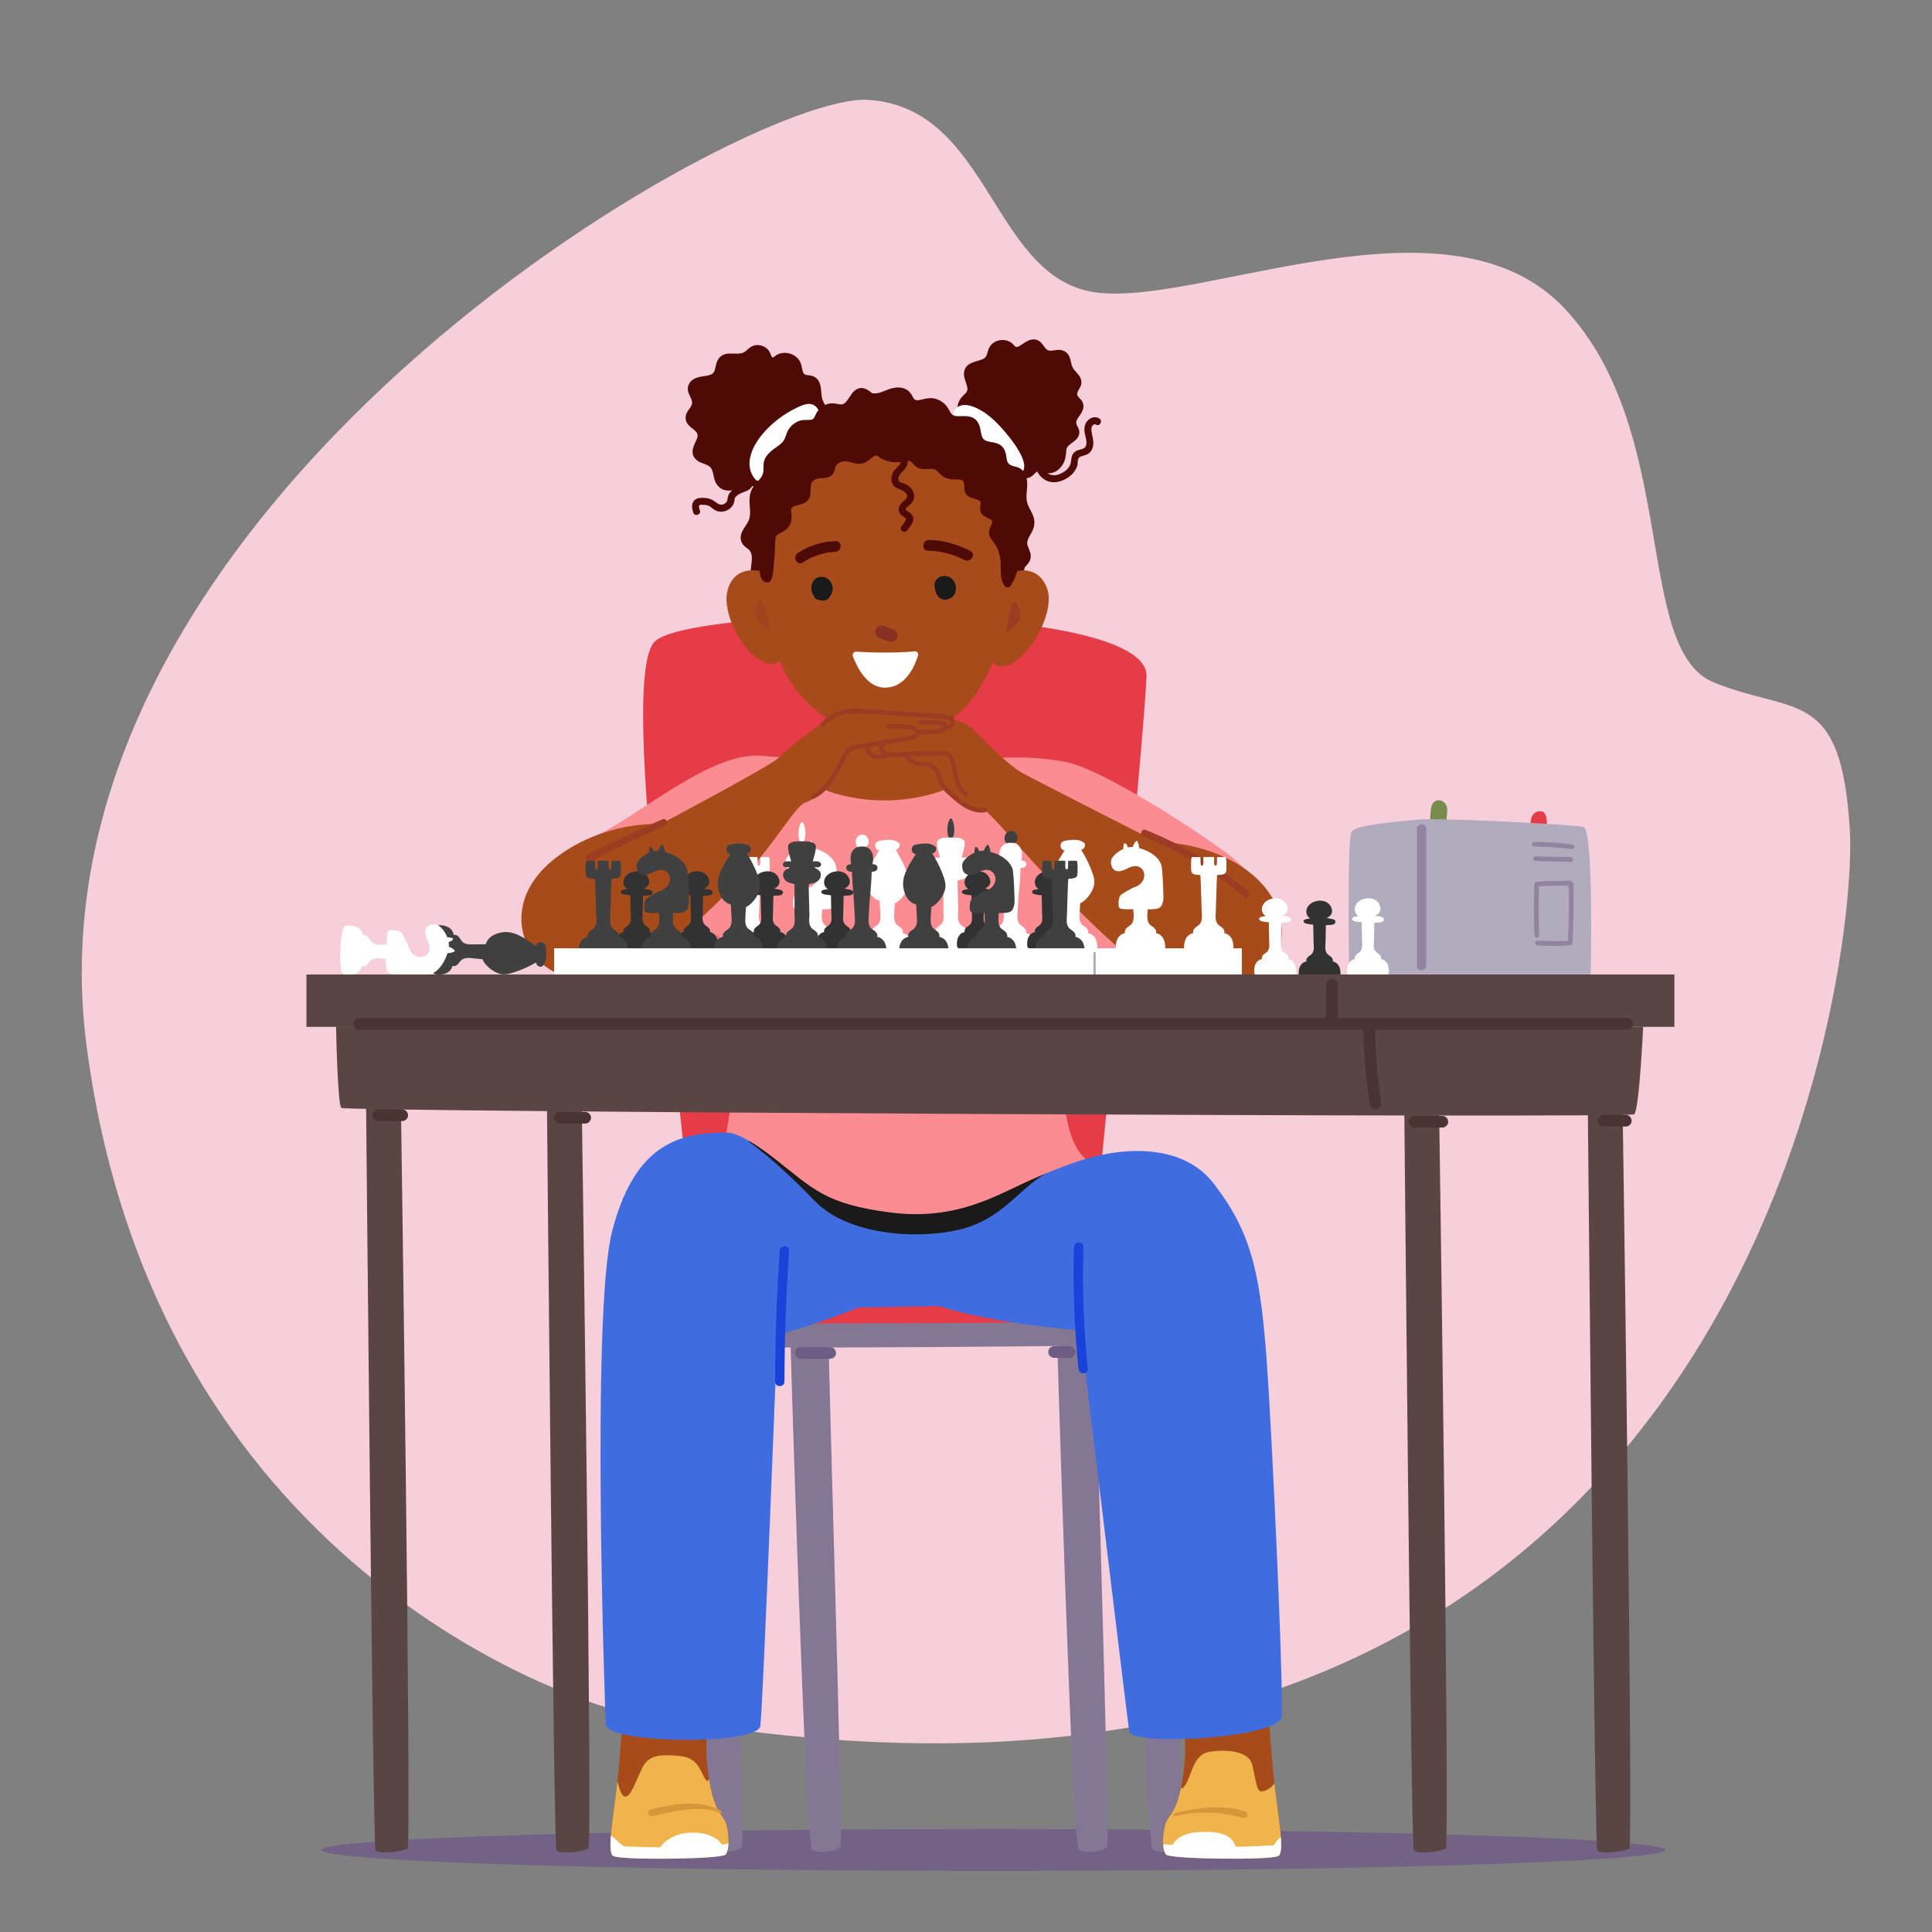 <?xml version="1.0" encoding="utf-8"?>
<svg xmlns="http://www.w3.org/2000/svg" id="_1" style="enable-background:new 0 0 2000 2000" version="1.1" viewBox="0 0 2000 2000" x="0" y="0">
  <rect x="0" y="0" width="2000" height="2000" fill="#808080" stroke="none"/>
  <g>
    <path d="M630.771,1768.262c0,0-466.17-123.168-540.933-683.796&#xA;		c-74.763-560.628,681.663-989.594,809.201-981.1c127.537,8.494,127.537,186.876,237.483,199.618&#xA;		c109.946,12.742,365.02-110.427,483.761,16.989c118.742,127.415,70.365,352.516,153.924,386.494&#xA;		c83.559,33.978,131.935,4.247,140.731,152.899C1923.732,1008.016,1800.593,2006.104,630.771,1768.262z" style="fill:#f6cfdb"/>
    <g>
      <path d="M1496.726,832.732c-2.232-3.794-7.555-5.75-11.38-3.071c-3.496,2.448-3.903,6.446-4.312,10.341&#xA;			c-0.42,3.992-0.602,8.005-0.569,12.018c0.013,1.607,0.979,3.138,2.339,3.998c0.617,1.022,1.579,1.815,2.848,2.055&#xA;			c1.766,0.333,3.531,0.667,5.297,1c1.533,0.289,2.909,0.038,4.137-0.936c1.289-1.022,1.717-2.28,1.85-3.878&#xA;			c0.292-3.49,0.583-6.98,0.875-10.47C1498.122,840.062,1498.729,836.139,1496.726,832.732z" style="fill:#778d4c"/>
      <path d="M1601.513,858.272c-0.021-1.181-0.042-2.361-0.062-3.542c-0.04-2.236-0.059-4.478-0.386-6.695&#xA;			c-0.331-2.243-0.805-4.818-2.393-6.544c-1.654-1.798-4.158-1.911-6.4-1.459c-2.309,0.466-4.195,1.751-5.549,3.659&#xA;			c-1.438,2.029-1.921,4.496-2.154,6.924c-0.246,2.567-0.304,5.163-0.301,7.74c0.002,1.439,0.035,2.932,1.343,3.834&#xA;			c1.084,0.749,2.533,0.73,3.804,0.846c1.09,0.099,2.158,0.089,3.21-0.015c0.342,0.015,0.681,0.067,1.024,0.07&#xA;			c1.096,0.01,2.191-0.038,3.282-0.145c1.349-0.131,2.865-0.171,3.824-1.25C1601.622,860.721,1601.535,859.483,1601.513,858.272z" style="fill:#e63c48"/>
      <path d="M1396.717,1011.845c0,0-2.474-143.483,2.474-150.904c4.948-7.421,45.766-9.895,66.794-12.369&#xA;			c21.028-2.474,162.037,4.948,173.169,7.422c11.132,2.474,7.422,155.852,7.422,155.852H1396.717z" style="fill:#b2aabd"/>
      <path d="M1466.713,858.201v141.652c0,6.211,9.655,5.969,9.655-0.255V857.946&#xA;			C1476.367,851.735,1466.713,851.976,1466.713,858.201z" style="fill:#9084a0"/>
      <path d="M1627.944,874.358c-13.17-1.892-26.454-2.828-39.759-2.748c-3.105,0.018-2.986,4.846,0.127,4.827&#xA;			c12.874-0.077,25.729,0.777,38.472,2.608C1629.831,879.482,1631.022,874.8,1627.944,874.358z" style="fill:#9084a0"/>
      <path d="M1625.974,887.34l-36.469-0.837c-3.105-0.071-2.978,4.756,0.127,4.828&#xA;			c12.157,0.279,24.313,0.558,36.469,0.837C1629.207,892.239,1629.08,887.411,1625.974,887.34z" style="fill:#9084a0"/>
      <path d="M1627.715,912.984c-2.132-2.067-7.249-1.037-9.896-1.042c-9.067-0.016-18.129,0.266-27.178,0.811&#xA;			c-1.357,0.081-2.309,1.133-2.35,2.477c-0.542,17.672-0.474,35.355,0.203,53.024c0.119,3.099,4.947,2.988,4.828-0.128&#xA;			c-0.647-16.879-0.721-33.771-0.255-50.655c7.105-0.393,14.216-0.648,21.333-0.693c1.97-0.013,3.941-0.012,5.911,0.002&#xA;			c1.06,0.008,2.436,0.192,3.493,0.042c-0.104,2.732,0.321,10.628,0.326,11.48c0.113,15.187-0.244,30.373-1.013,45.54&#xA;			c-10.574,0.687-21.164,0.703-31.74-0.013c-3.095-0.21-2.956,4.619,0.127,4.828c11.324,0.767,22.664,0.729,33.982-0.114&#xA;			c1.379-0.102,2.277-1.117,2.35-2.477c0.948-17.721,1.315-35.469,1.064-53.214C1628.864,920.197,1629.869,915.072,1627.715,912.984&#xA;			z" style="fill:#9084a0"/>
    </g>
    <ellipse cx="1028.152" cy="1915.066" rx="695.72" ry="21.693" style="fill:#726285"/>
    <g>
      <path d="M1170.717,1385.755c0,0,15.468,523.102,22.499,528.727c7.031,5.625,26.718,1.406,29.53-2.812&#xA;			c2.812-4.219-13.166-509.552-12.208-519.843C1211.496,1381.536,1170.717,1385.755,1170.717,1385.755z" style="fill:#847695"/>
      <path d="M1094.291,1385.755c0,0,15.468,523.102,22.499,528.727c7.031,5.625,26.718,1.406,29.53-2.812&#xA;			c2.812-4.219-13.167-509.552-12.208-519.843C1135.07,1381.536,1094.291,1385.755,1094.291,1385.755z" style="fill:#847695"/>
      <path d="M818.172,1385.755c0,0,15.468,523.102,22.499,528.727c7.031,5.625,26.718,1.406,29.53-2.812&#xA;			c2.812-4.219-13.166-509.552-12.208-519.843C858.951,1381.536,818.172,1385.755,818.172,1385.755z" style="fill:#847695"/>
      <path d="M716.116,1385.755c0,0,15.468,523.102,22.499,528.727c7.031,5.625,26.718,1.406,29.53-2.812&#xA;			c2.812-4.219-13.167-509.552-12.208-519.843C756.896,1381.536,716.116,1385.755,716.116,1385.755z" style="fill:#847695"/>
      <path d="M683.143,1355.151c0,4.584-2.292,29.799,14.899,36.676c17.192,6.877,519.473,0.225,519.856,0&#xA;			c19.484-11.461,12.607-38.968,13.754-49.283C1232.798,1332.229,683.143,1355.151,683.143,1355.151z" style="fill:#847695"/>
      <path d="M922.468,1369.814c105.394,0,281.075-1.849,310.659-7.396s45.399-99.92-1.257-103.75&#xA;			c-110.119-9.04-91.218-59.99-91.218-59.99s42.527-418.698,46.225-498.206c3.698-79.508-465.951-73.961-508.478-36.98&#xA;			c-42.527,36.98,36.307,529.163,31.433,558.401c-5.547,33.282-14.792,33.282-38.829,44.376c-24.037,11.094-12.943,77.658,0,92.45&#xA;			C683.945,1373.512,817.074,1369.814,922.468,1369.814z" style="fill:#e63c48"/>
      <path d="M1107.054,1393.565h-16.02c-3.158,0-6.1,3.001-5.875,6.194c0.235,3.333,2.81,5.875,6.194,5.875&#xA;			h16.02c3.158,0,6.1-3,5.875-6.193C1113.013,1396.108,1110.438,1393.565,1107.054,1393.565z" style="fill:#6e5d82"/>
      <path d="M859.246,1394.567h-30.538c-3.158,0-6.1,3.001-5.875,6.193c0.235,3.333,2.81,5.875,6.194,5.875&#xA;			h30.538c3.158,0,6.1-3.001,5.875-6.193C865.205,1397.109,862.63,1394.567,859.246,1394.567z" style="fill:#6e5d82"/>
    </g>
    <g>
      <path d="M1225.006,1777.548c0,0,3.206,27.731,1.349,46.536c-5.395,54.629-16.533,52.606-19.905,64.071&#xA;			c-3.372,11.466-3.372,26.977,0.675,31.699c4.047,4.721,108.931,6.07,116.35,1.349c7.419-4.721-2.023-49.234-5.395-86.328&#xA;			c-3.372-37.094-5.396-66.769-5.396-71.49C1312.682,1758.664,1225.006,1777.548,1225.006,1777.548z" style="fill:#a74b1a"/>
      <path d="M733.182,1777.548c0,0-3.206,27.731-1.349,46.536c5.396,54.629,16.533,52.606,19.906,64.071&#xA;			c3.372,11.466,3.372,26.977-0.674,31.699c-4.047,4.721-108.931,6.07-116.35,1.349c-7.419-4.721,2.023-49.234,5.395-86.328&#xA;			c3.372-37.094,5.396-66.769,5.396-71.49C645.506,1758.664,733.182,1777.548,733.182,1777.548z" style="fill:#a74b1a"/>
      <path d="M1124.01,1199.705c0,0,89.462-30.309,132.533,25.683c43.071,55.992,50.25,100.499,57.428,225.405&#xA;			c7.178,124.906,14.357,302.933,12.921,325.904c-1.436,22.971-155.44,31.129-157.927,15.793&#xA;			c-1.34-8.264-50.566-415.259-50.566-415.259s-87.637-6.461-146.501-25.125l-83.271,1.436c0,0-45.236,18.288-84,28.338&#xA;			c0,0-14.688,384.768-17.56,404.868c-2.871,20.1-158.609,18.437-159.93-1.38c-0.822-12.323-15.225-425.023,6.31-509.729&#xA;			c21.536-84.706,63.108-104.072,118.414-103.003c55.306,1.069,230.461,65.675,230.461,65.675L1124.01,1199.705z" style="fill:#3f6ddf"/>
      <path d="M775.157,1181.786c0,0,28.549,19.86,67.648,60.821c39.099,40.961,122.884,40.34,160.742,27.307&#xA;			c37.858-13.033,52.753-40.961,83.164-57.718C1117.121,1195.44,806.188,1166.891,775.157,1181.786z" style="fill:#1a1a1a"/>
      <g>
        <path d="M1289.805,906.945c0,0,9.117,0.116-13.071-18.374c-22.188-18.49-133.618-92.566-174.296-99.963&#xA;				c-40.678-7.396-67.797-3.698-99.847-2.465c-32.049,1.233-162.713,1.233-213.253-3.698c-50.54-4.931-119.569,55.47-171.342,82.589&#xA;				c-51.772,27.119,19.346,138.795,36.66,130.647c39.925-18.788,87.038-34.38,98.547,8.628&#xA;				c18.474,69.034-1.341,168.325-1.341,168.325s10.973-3.746,50.419,27.071c39.446,30.817,51.773,46.842,119.569,55.47&#xA;				c67.797,8.629,108.476-17.257,144.223-33.282c35.748-16.025,57.936-22.188,57.936-22.188s-22.5-14.429-22.5-76.063&#xA;				c0-61.634,0.606-123.573,20.596-130.842c19.838-7.214,86.163,31.249,117.868,31.249&#xA;				C1272.389,1024.049,1295.968,914.341,1289.805,906.945z" style="fill:#fa8c92"/>
      </g>
      <path d="M857.089,424.456c-2.091-4.203-5.153-7.962-6.17-12.629c-0.932-4.276-0.681-8.73-1.695-13.004&#xA;			c-0.992-4.18-3.44-7.792-7.542-9.378c-2.292-0.886-4.664-0.827-7.038-1.318c-2.637-0.545-3.297-2.126-3.852-4.596&#xA;			c-0.987-4.39-1.43-8.396-4.471-11.955c-2.729-3.194-6.742-5.379-10.886-6.046c-4.15-0.668-8.426-0.039-11.999,2.26&#xA;			c-0.914,0.588-1.928,1.73-2.97,2.041c-1.097,0.327-0.85,0.398-1.533-0.584c-1.188-1.71-1.581-3.907-2.705-5.672&#xA;			c-2.444-3.837-6.793-6.066-11.267-6.359c-5.075-0.332-8.689,2.247-12.171,5.599c-6.783,6.528-17.367,0.438-25.199,5.067&#xA;			c-4.227,2.498-5.797,6.944-6.799,11.492c-0.458,2.079-0.768,4.49-2.073,6.249c-1.438,1.94-3.914,2.628-6.159,3.112&#xA;			c-4.692,1.012-9.377,1.081-13.739,3.34c-4.196,2.173-7.07,6.296-6.808,11.126c0.257,4.757,3.787,8.409,4.397,12.993&#xA;			c0.558,4.189-3.835,7.602-5.461,11.129c-1.782,3.865-1.621,8.113,0.936,11.597c2.397,3.266,6.06,5.1,8.721,8.081&#xA;			c2.905,3.254,1.08,6.865-0.544,10.318c-1.87,3.973-3.861,8.203-2.865,12.702c0.919,4.149,4.169,6.975,7.895,8.667&#xA;			c3.529,1.602,8.388,2.423,10.812,5.714c2.518,3.417,2.539,8.333,3.831,12.258c1.497,4.548,4.302,8.367,8.869,10.146&#xA;			c3.011,1.173,6.277,1.28,9.455,0.781c-1.849,1.502-3.401,3.301-4.121,5.399c-1.132,3.296-0.335,6.33-3.754,8.426&#xA;			c-3.231,1.981-5.933,0.915-8.699-1.19c-3.919-2.982-7.328-4.536-12.296-4.807c-4.214-0.23-9.14-0.134-11.515,4.018&#xA;			c-1.937,3.386-1.188,7.6-0.075,11.12c1.403,4.437,8.359,2.414,6.948-2.046c-0.408-1.29-1.455-3.891-0.698-5.229&#xA;			c0.687-1.214,3.396-0.695,4.635-0.655c2.391,0.076,4.547,0.41,6.574,1.756c1.721,1.143,3.199,2.635,5.004,3.659&#xA;			c6.717,3.81,15.897,0.753,19.21-6.203c0.893-1.875,0.892-3.598,1.303-5.572c0.452-2.168,2.501-3.424,4.291-4.545&#xA;			c3.723-2.331,8.494-2.795,11.742-5.879c0.912-0.866,1.628-1.781,2.181-2.731c7.379,3.608,15.807,2.935,22.482-2.326&#xA;			c0.052-0.041,0.093-0.092,0.145-0.134c9.019-0.91,13.126-8.665,18.205-15.175c1.138-1.457,2.385-2.921,3.884-4.019&#xA;			c2.093-1.533,4.587-1.922,6.994-2.73c4.727-1.586,8.028-4.574,9.64-9.325c1.398-4.12,1.236-8.557,2.046-12.796&#xA;			c0.891-4.666,3.296-7.049,7.137-9.614c3.559-2.376,7.24-4.829,9.032-8.878C860.398,433.496,859.243,428.783,857.089,424.456z" style="fill:#500a06"/>
      <path d="M1138.015,433.197c-3.854-2.39-8.559-1.234-11.712,1.797c-3.573,3.435-4.16,8.255-3.46,12.966&#xA;			c0.626,4.221,2.953,9.369,1.292,13.636c-1.415,3.636-6.726,3.558-9.783,5.107c-4.683,2.372-5.143,6.37-5.657,11.098&#xA;			c-0.477,4.383-3.257,7.859-6.819,10.305c-3.834,2.632-8.945,4.787-13.641,3.551c-1.427-0.375-2.713-1.018-3.862-1.832&#xA;			c2.894,0.257,5.759-0.272,8.461-1.747c3.648-1.991,6.548-5.461,8.355-9.159c2.162-4.425,2.175-8.523,2.696-13.275&#xA;			c0.396-3.613,3.62-5.473,6.284-7.476c2.791-2.097,5.623-4.381,6.707-7.845c0.514-1.644,0.547-3.447,0.16-5.122&#xA;			c-0.554-2.4-2.254-4.353-2.839-6.706c-0.795-3.202,2.261-6.474,3.894-8.925c1.982-2.977,3.808-6.315,3.447-10.018&#xA;			c-0.193-1.974-0.992-3.756-2.154-5.341c-1.176-1.605-3.1-2.945-3.972-4.739c-1.523-3.137,2.854-7.815,3.687-10.865&#xA;			c1.158-4.242-0.446-8.051-3.157-11.278c-2.749-3.271-5.475-5.499-6.602-9.783c-0.982-3.73-1.455-7.717-3.825-10.899&#xA;			c-2.679-3.596-6.917-4.829-11.253-4.416c-3.82,0.364-8.333,2.199-11.349-1.004c-2.628-2.791-4.163-6.394-7.573-8.44&#xA;			c-3.228-1.938-7.034-1.79-10.413-0.361c-3.269,1.383-6.004,3.612-9.052,5.383c-1.044,0.606-2.355,1.426-3.614,1.343&#xA;			c-1.664-0.109-2.659-1.87-3.75-2.951c-5.635-5.587-15.04-5.505-21.07-0.571c-3.713,3.039-4.483,6.994-5.823,11.368&#xA;			c-1.131,3.693-3.881,4.856-7.355,5.876c-6.845,2.011-15.047,3.859-16.251,12.243c-0.587,4.091,0.885,7.989,2.177,11.796&#xA;			c1.338,3.943,2.434,7.234-0.896,10.394c-3.211,3.047-5.852,5.732-7.263,10.053c-1.295,3.963-1.24,8.489-0.041,12.468&#xA;			c1.112,3.689,3.274,7.047,6.289,9.454c-2.94,4.51-4.671,9.566-3.405,15.3c0.88,3.985,3.341,7.727,7.061,9.563&#xA;			c3.768,1.859,7.89,1.426,11.935,1.852c1.178,0.124,2.784,0.234,3.584,1.241c1.302,1.638,0.811,4.694,1.511,6.642&#xA;			c1.432,3.989,5.005,6.418,8.98,7.457c4.445,1.161,8.849,0.354,13.349,0.278c2.232-0.037,4.627,0.066,6.508,1.413&#xA;			c1.535,1.099,2.568,2.794,3.626,4.321c2.087,3.012,4.406,6.439,8.172,7.439c3.903,1.036,7.312-0.686,10.174-3.228&#xA;			c1.259-1.118,2.383-2.61,3.869-3.438c0.045-0.025,0.092-0.033,0.137-0.056c2.571,5.407,7.61,9.636,13.551,10.812&#xA;			c7.773,1.539,16.124-2.144,21.799-7.344c2.71-2.483,4.812-5.603,5.971-9.094c0.962-2.898-0.234-8.03,2.914-9.486&#xA;			c2.942-1.36,6.213-1.551,8.912-3.525c2.914-2.13,4.398-5.432,4.788-8.951c0.505-4.561-0.972-8.729-1.683-13.173&#xA;			c-0.337-2.106-0.618-4.628,0.724-6.447c0.902-1.223,2.312-2.215,3.714-1.346C1138.438,441.976,1141.966,435.647,1138.015,433.197z" style="fill:#500a06"/>
      <path d="M844.846,421.172c-5.738-5.81-13.729-2.062-19.913,0.875c-13.832,6.57-26.241,16.066-36.043,27.848&#xA;			c-10.393,12.493-19.523,32.184-6.823,46.503c1.755,1.979,4.459,1.465,5.87,0.014c2.714-0.186,5.808-1.786,7.775-2.791&#xA;			c7.004-3.579,12.684-9.281,18.119-14.86c5.939-6.095,11.526-12.523,16.944-19.083c5.113-6.19,10.896-12.419,14.982-19.352&#xA;			C849.26,434.382,850.058,426.45,844.846,421.172z" style="fill:#fff"/>
      <path d="M1054.028,465.63c-4.026-6.765-8.979-12.992-13.952-18.898&#xA;			c-9.229-10.961-20.091-21.157-32.927-25.855c-6.358-2.327-14.564-2.992-18.796,3.698c-4.87,7.699-0.956,17.136,3.171,24.331&#xA;			c0.927,1.616,2.397,2.654,3.997,2.352c7.77,10.551,19.014,18.077,28.649,25.946c5.531,4.517,11.19,9.284,17.643,11.887&#xA;			c4.97,2.005,13.878,4.048,17.32-1.703C1062.767,481.317,1057.13,470.844,1054.028,465.63z" style="fill:#fff"/>
      <path d="M1068.928,549.192c1.776-4.011,2.397-8.136,1.389-12.485c-1.014-4.374-3.448-8.212-5.384-12.157&#xA;			c-2.416-4.925-2.62-9.627-2.09-15.086c0.467-4.804,0.965-9.467-0.076-14.232c-0.908-4.155-3.093-7.923-6.538-10.184&#xA;			c-3.449-2.263-8.01-1.958-11.3-4.359c-3.038-2.216-2.894-7.314-3.665-10.767c-0.888-3.974-2.834-7.525-6.236-9.587&#xA;			c-3.208-1.945-6.901-2.315-10.459-3.015c-3.401-0.669-6.517-1.564-7.933-5.258c-1.398-3.649-1.419-7.738-2.729-11.426&#xA;			c-1.352-3.804-3.733-6.877-7.317-8.437c-3.473-1.512-7.271-1.483-10.964-1.411c-3.207,0.063-7.312,0.531-10.021-1.715&#xA;			c-1.716-1.423-2.57-3.757-3.687-5.678c-1.099-1.89-2.423-3.669-3.981-5.152c-3.088-2.938-6.975-5.05-11.069-5.791&#xA;			c-4.327-0.783-8.308,0.096-12.526,1.104c-1.866,0.445-3.984,1.042-5.906,0.656c-2.198-0.441-3.055-2.385-4.045-4.307&#xA;			c-4.303-8.357-12.172-9.945-20.436-8.114c-6.569,1.456-14.381,6.87-21.28,5.146c-1.281-0.94-2.489-2.013-3.483-2.666&#xA;			c-2.994-1.968-6.473-3.228-9.995-2.289c-6.214,1.656-8.873,8.385-12.638,13.162c-2.29,2.904-4.314,4.062-7.948,3.317&#xA;			c-4.422-0.908-8.509-1.55-12.881,0.096c-3.977,1.497-7.445,4.216-9.869,7.904c-1.167,1.775-1.84,3.804-2.887,5.645&#xA;			c-1.169,2.057-2.611,2.53-4.805,2.578c-4.375,0.095-8.315-0.209-12.454,1.677c-3.896,1.776-7.21,4.685-9.563,8.45&#xA;			c-2.374,3.799-2.781,8.673-5.573,12.188c-2.156,2.713-5.045,4.626-7.79,6.577c-5.793,4.117-11.57,8.755-12.301,16.707&#xA;			c-0.444,4.827,0.613,9.114-2.214,13.317c-2.198,3.268-5.199,5.844-7.535,8.997c-2.657,3.586-4.256,7.486-4.704,12.052&#xA;			c-0.469,4.779,0.231,9.516,0.428,14.288c0.199,4.809-0.499,8.755-2.98,12.818c-2.185,3.577-4.84,6.867-6.148,10.966&#xA;			c-1.262,3.957-0.513,8.17,2.063,11.329c2.355,2.887,6.42,4.25,7.894,7.917c2.571,6.399-0.511,14.513-0.221,21.203&#xA;			c0.156,3.586,1.025,7.076,3.164,9.904c2.588,3.423,6.913,4.113,9.568,7.238c2.258,2.658,2.408,6.83,2.773,10.206&#xA;			c0.432,3.989,0.877,8.115,2.787,11.66c4.514,8.378,13.213,6.707,20.739,8.504c7.354,1.756,8.148,10.727,12.002,16.376&#xA;			c2.402,3.521,5.54,5.631,9.582,6.389c3.856,0.724,7.015,1.275,10.075,4.043c5.269,4.764,8.626,11.458,13.862,16.261&#xA;			c6.925,6.353,14.904,6.593,23.489,4.42c4.881-1.236,9.701-2.84,14.781-2.376c5.251,0.481,10.256,2.562,15.403,3.645&#xA;			c8.647,1.819,17.69,0.725,23.413-7.104c2.737-3.744,4.885-7.616,9.81-7.753c4.711-0.131,9.286,1.766,13.924,2.4&#xA;			c7.976,1.089,16.166-1.203,22.737-6.135c7.012-5.264,10.844-12.201,13.359-20.763c1.206-4.105,5.526-5.018,9.075-5.786&#xA;			c3.646-0.789,7.377-1.055,11.05-1.67c7.616-1.274,13.838-4.287,17.416-11.919c0.877-1.871,1.593-3.819,3.528-4.625&#xA;			c2.064-0.861,4.395-1.03,6.515-1.751c3.806-1.294,7.407-3.236,10.486-5.961c2.871-2.54,5.188-5.966,6.03-9.889&#xA;			c0.989-4.611-0.307-9.01-1.507-13.414c-0.55-2.018-1.311-4.405-0.72-6.506c0.551-1.963,2.302-3.286,3.531-4.756&#xA;			c2.884-3.451,3.837-7.519,2.516-11.972c-1.176-3.964-4.001-7.684-2.813-12.013&#xA;			C1064.703,555.984,1067.338,552.784,1068.928,549.192z" style="fill:#500a06"/>
      <g>
        <path d="M880.501,825.242c37.544,7.36,77.904,2.749,112.403-14.047&#xA;				c-7.558-14.161-14.912-36.385-13.523-66.801c2.607-57.105-118.689-24.089-118.689-24.089s-1.013,47.112-9.417,69.232&#xA;				c-3.148,8.286-8.116,15.607-13.099,21.525C851.562,817.621,865.82,822.363,880.501,825.242z" style="fill:#a74b1a"/>
        <path d="M909.835,777.407c13.352,2.25,33.959-0.028,44.129-7.363&#xA;				c27.911-20.131,22.838-56.597,22.838-56.597l-108.209-7.508C868.592,705.938,853.024,767.832,909.835,777.407z" style="fill:#7c2f12"/>
        <g>
          <g>
            <g>
              <path d="M783.386,590.917c6.239,45.278,18.147,95.795,43.021,125.89&#xA;							c41.402,50.09,105.698,60.768,152.147,32.511c49.684-30.225,67.563-111.479,72.658-158.315&#xA;							c-15.783-3.674-11.178-53.152-37.402-82.98c-21.055-23.949-19.587-32.482-47.951-42.587&#xA;							c-43.122-15.362-77.212-7.646-98.507,0.946c-10.299,4.155-28.694,13.556-37.707,25.41&#xA;							C782.275,554.087,798.066,591.783,783.386,590.917z" style="fill:#a74b1a"/>
            </g>
            <g>
              <path d="M783.779,590.825c0,0-24.398-5.37-30.796,21.193c-6.398,26.563,23.161,78.414,48.447,75.093&#xA;							C826.09,683.872,783.779,590.825,783.779,590.825z" style="fill:#a74b1a"/>
            </g>
            <g>
              <path d="M857.971,600.016c-2.045-1.934-4.444-3.017-7.11-2.788c-0.309-0.017-0.61-0.022-0.906-0.018&#xA;							c-0.112-0.011-0.215-0.045-0.334-0.036c-0.113,0.008-0.193,0.047-0.303,0.058c-9.207,0.658-11.75,12.296-7.339,18.905&#xA;							c0.559,1.582,1.446,3.017,2.946,3.95c1.483,0.924,3.293,1.337,5.083,1.295c0.153,0.07,0.291,0.154,0.478,0.191&#xA;							c4.297,0.849,7.287-1.37,8.936-4.745C863.358,612.162,862.777,604.56,857.971,600.016z" style="fill:#1a1a1a"/>
            </g>
            <g>
              <path d="M986.985,600.873c-3.892-5.307-11.492-6.264-16.504-1.944&#xA;							c-0.444,0.384-0.839,0.819-1.201,1.281c-1.256,1.459-1.975,3.326-1.923,5.376c-0.003,0.239,0.009,0.475,0.028,0.713&#xA;							c0.009,0.073-0.002,0.143,0.008,0.218c0.507,3.568,1.106,7.189,3.219,10.213c4.076,5.831,12.336,4.948,16.508-0.221&#xA;							C990.749,612.014,990.308,605.404,986.985,600.873z" style="fill:#1a1a1a"/>
            </g>
            <g>
              <path d="M928.675,660.441c1.312-3.321-0.382-7.325-3.743-8.614c-3.306-1.268-6.614-2.536-9.92-3.805&#xA;							c-3.348-1.284-7.287,0.386-8.614,3.743c-1.312,3.321,0.383,7.326,3.743,8.614c3.306,1.268,6.612,2.537,9.92,3.805&#xA;							C923.408,665.468,927.348,663.798,928.675,660.441z" style="fill:#883122"/>
            </g>
            <g style="opacity:.5">
              <path d="M787.061,620.641c-4.165,0.848-5.785,14.192-4.936,18.357&#xA;							c0.849,4.165,15.889,14.115,15.889,14.115S791.226,619.792,787.061,620.641z" style="fill:#9a3d22"/>
            </g>
            <g>
              <path d="M1050.363,591.912c0,0,23.422-8.691,33.43,16.733c10.008,25.424-21.648,80.625-47.137,81.521&#xA;							C1007.732,691.183,1050.363,591.912,1050.363,591.912z" style="fill:#a74b1a"/>
            </g>
            <g>
              <path d="M1050.432,622.778c4.2,0.653,6.44,13.907,5.787,18.107c-0.653,4.2-15.214,14.841-15.214,14.841&#xA;							S1046.232,622.125,1050.432,622.778z" style="fill:#9a3d22"/>
            </g>
          </g>
        </g>
        <g>
          <path d="M867.368,463.073c0.104-0.021,0.195-0.047,0.328-0.056c-0.058-0.02-0.247-0.01-0.437,0.063&#xA;					c0.002,0,0.002,0,0.003,0C867.318,463.08,867.322,463.075,867.368,463.073z" style="fill:#1a1a1a"/>
        </g>
        <path d="M882.937,679.531c-0.954-2.512,1.026-5.16,3.706-4.963c6.807,0.503,19.453,1.19,35.612,0.953&#xA;				c12.828-0.188,20.298-0.778,24.515-1.301c2.416-0.3,4.339,1.986,3.617,4.312c-3.383,10.902-13.477,34.934-36.396,33.212&#xA;				C896.732,710.446,886.779,689.646,882.937,679.531z" style="fill:#fff"/>
        <path d="M865.041,560.125c-14.024,0.582-27.248,4.51-39.029,12.215c-5.966,3.902-0.983,13.925,5.043,9.984&#xA;				c10.135-6.628,21.296-10.52,33.441-11.024C871.623,571.005,872.255,559.826,865.041,560.125z" style="fill:#500a06"/>
        <path d="M1004.571,570.334c-11.501-6.181-30.081-11.851-43.162-11.351&#xA;				c-7.13,0.273-7.759,11.451-0.544,11.175c11.035-0.422,27.754,4.248,37.513,9.493&#xA;				C1004.674,583.037,1010.911,573.742,1004.571,570.334z" style="fill:#500a06"/>
      </g>
      <path d="M683.63,853.201c0,0-23.689-2.154-56.532,8.076c-32.842,10.23-78.75,36.754-86.287,78.211&#xA;			c-7.538,41.457,25.481,79.048,78.244,75.279c52.763-3.769,131.653-87.925,156.528-114.182&#xA;			c27.987-29.542,47.888-66.624,58.118-69.854c10.23-3.23,20.934-12.202,29.344-28.053c8.411-15.851,15.85-28.79,22.967-30.084&#xA;			c7.117-1.294,13.91-0.647,13.91-0.647s-5.693,7.669,5.097,9.949c10.789,2.279,15.196-1.52,17.628-1.976&#xA;			c2.431-0.456,15.804,0.912,15.804,0.912s-1.52,6.23,6.838,8.814c8.358,2.583,18.996-0.456,24.314,9.422&#xA;			c5.319,9.878,11.853,21.123,22.035,28.721c10.181,7.598,18.35,9.099,27.801,11.359c9.45,2.26,129.431,156.55,200.104,183.258&#xA;			c70.673,26.708,105.599-10.272,107.243-56.292c1.643-46.02-47.796-91.246-129.974-94.944c0,0-124.368-63.249-137.927-70.645&#xA;			c-13.559-7.396-38.213-31.639-48.485-42.733c-10.272-11.094-24.654-13.56-24.654-13.56s0-4.109-24.653-5.752&#xA;			c-24.654-1.643-79.302-5.341-89.985-2.465c-10.683,2.876-58.347,41.089-65.743,48.896&#xA;			C797.968,792.718,683.63,853.201,683.63,853.201z" style="fill:#a74b1a"/>
      <path d="M1019.736,836.094c-10.057,1.542-18.969-3.565-26.512-9.703&#xA;			c-6.905-5.619-14.838-11.612-17.898-20.281c-2.596-7.356-4.635-14.45-12.973-16.864c-5.796-1.678-17.151,0.237-20.605-6.103&#xA;			c0.507-0.016,1.014-0.031,1.522-0.047c10.243-0.316,20.487-0.633,30.73-0.949c2.162-0.067,5.059-0.62,6.824,0.907&#xA;			c1.636,1.415,2.446,4.167,3.1,6.14c1.374,4.14,2.018,8.468,2.815,12.743c1.587,8.518,4.294,17.057,11.739,22.2&#xA;			c2.559,1.768,4.9-2.459,2.365-4.211c-8.121-5.609-8.834-16.733-10.615-25.543c-0.888-4.391-2.037-9.17-4.561-12.958&#xA;			c-2.578-3.868-6.266-4.268-10.588-4.144c-11.248,0.325-22.495,0.695-33.743,1.042c-5.623,0.174-11.247,0.381-16.871,0.521&#xA;			c-2.156,0.054-4.528,0.227-6.586-0.553c-1.504-0.57-4.643-3.494-2.443-5.188c0.837-0.644,1.086-1.555,0.965-2.4&#xA;			c2.519-0.409,5.038-0.819,7.557-1.229c6.63-1.078,13.572-1.686,20.079-3.352c3.224-0.826,6.728-2.708,7.792-5.893&#xA;			c4.152,0.083,8.311,0.138,12.455-0.171c4.173-0.31,8.715-0.8,12.604-2.436c1.631-0.687,3.114-1.938,3.983-3.448&#xA;			c0.388,0.355,0.884,0.618,1.545,0.638c3.45,0.106,5.756-2.779,6.084-6.03c0.399-3.962-2.145-6.908-5.693-8.306&#xA;			c-4.533-1.786-10.002-1.474-14.79-1.786l-18.257-1.189l-37.175-2.421c-11.793-0.768-23.981-2.41-35.762-0.813&#xA;			c-10.605,1.437-20.779,6.035-26.885,15.132c-1.734,2.584,2.49,4.928,4.211,2.365c6.255-9.319,17.742-12.655,28.41-13.175&#xA;			c12.19-0.595,24.591,0.957,36.749,1.749c12.591,0.82,25.183,1.64,37.774,2.46c6.189,0.403,12.386,0.746,18.571,1.209&#xA;			c2.247,0.169,5.473,0.238,7.182,1.974c0.969,0.984,1.553,4.068-0.546,4.003c-0.31-0.009-0.564,0.062-0.81,0.141&#xA;			c-0.133-0.479-0.334-0.96-0.633-1.437c-1.128-1.804-3.122-2.179-5.071-2.444c-2.369-0.321-4.749-0.576-7.133-0.757&#xA;			c-5.245-0.399-10.51-0.414-15.759-0.08c-3.09,0.197-2.986,5.025,0.128,4.827c4.887-0.311,9.787-0.322,14.674,0.003&#xA;			c2.318,0.154,4.629,0.382,6.931,0.694c0.561,0.076,1.128,0.139,1.683,0.254c0.201,0.034,0.4,0.083,0.594,0.146&#xA;			c-0.109-0.076-0.138-0.079-0.089-0.011c0.105,0.291-0.122,0.705-0.288,0.923c-0.982,1.289-3.523,1.602-4.958,1.93&#xA;			c-2.18,0.497-4.389,0.804-6.616,0.996c-4.47,0.384-8.962,0.318-13.443,0.229c-1.607-3.279-5.847-4.693-9.377-5.093&#xA;			c-7.518-0.849-15.262-0.712-22.821-1.028c-3.102-0.13-2.97,4.698,0.127,4.827c6.229,0.261,12.458,0.52,18.687,0.781&#xA;			c2.338,0.098,4.786,0.099,6.99,1.005c2.068,0.851,3.142,2.694,0.971,4.237c-1.825,1.297-4.326,1.594-6.471,1.948&#xA;			c-3.127,0.515-6.256,1.017-9.384,1.526c-6.256,1.018-12.512,2.035-18.768,3.052c-6.256,1.017-12.512,2.035-18.768,3.052&#xA;			c-5.166,0.84-10.964,1.179-15.159,4.67c-3.797,3.16-5.893,8.025-8.143,12.308c-2.244,4.272-4.449,8.567-6.859,12.75&#xA;			c-5.354,9.292-11.846,18.044-21.638,22.96c-2.781,1.397-0.27,5.522,2.494,4.134c9.378-4.709,16.114-12.831,21.517-21.633&#xA;			c2.839-4.625,5.345-9.445,7.86-14.25c2.597-4.96,5.051-12.018,10.666-14.185c2.789-1.078,5.936-1.359,8.865-1.835l3.945-0.641&#xA;			c-0.804,3.865,1.725,8.141,5.208,9.932c5.169,2.657,10.791,1.169,16.28,0.966c1.015-0.037,1.651-0.598,1.984-1.307&#xA;			c2.81,0.327,5.741,0.07,8.504-0.015c2.794-0.086,5.589-0.173,8.384-0.259c2.803,8.442,12.221,9.037,19.715,9.777&#xA;			c4.684,0.463,8.944,1.713,11.324,6.092c2.059,3.787,2.726,8.186,4.599,12.07c2.087,4.329,5.448,7.892,8.958,11.106&#xA;			c3.603,3.3,7.312,6.537,11.199,9.499c7.869,5.995,17.331,10.632,27.479,9.077C1022.89,840.458,1022.809,835.623,1019.736,836.094z&#xA;			 M904.497,780.022c-1.346-0.486-2.586-1.442-3.213-2.826c-0.018-0.062-0.092-0.263-0.11-0.319&#xA;			c-0.065-0.202-0.118-0.406-0.169-0.612c-0.016-0.066-0.026-0.105-0.037-0.146c0.004-0.007,0.006-0.031,0-0.105&#xA;			c-0.016-0.208-0.014-0.414-0.023-0.622c-0.005-0.116-0.013-0.148-0.021-0.175c0.013-0.026,0.025-0.052,0.052-0.159&#xA;			c0.049-0.198,0.09-0.396,0.155-0.591c0.018-0.053,0.009-0.05,0.007-0.06c0.025-0.033,0.037-0.045,0.09-0.125&#xA;			c0.138-0.208,0.259-0.422,0.407-0.625c0.129-0.177,0.165-0.385,0.219-0.588l1.572-0.256c2.435-0.396,4.87-0.792,7.305-1.188&#xA;			c-1.42,2.957-0.37,6.458,2.005,8.866C909.911,780.787,907.103,780.963,904.497,780.022z" style="fill:#9a3d22"/>
      <path d="M1291.462,922.082c-31.656-26.391-67.359-47.619-105.586-63.008&#xA;			c-4.324-1.741-6.458,5.182-2.156,6.913c37.613,15.142,72.686,36.227,103.825,62.187&#xA;			C1291.121,931.156,1294.997,925.029,1291.462,922.082z" style="fill:#9a3d22"/>
      <path d="M685.804,848.068c-26.302,11.594-52.255,23.975-77.814,37.125&#xA;			c-4.147,2.134-0.204,8.212,3.912,6.094c25.013-12.869,50.402-24.985,76.141-36.331&#xA;			C692.265,853.095,690.078,846.184,685.804,848.068z" style="fill:#9a3d22"/>
      <path d="M807.084,1294.994c-3.136,50.657-4.462,84.61-4.686,135.363c-0.027,6.211,9.628,5.968,9.655-0.255&#xA;			c0.224-50.753,1.55-84.707,4.686-135.363C817.122,1288.546,807.466,1288.82,807.084,1294.994z" style="fill:#1942d9"/>
      <path d="M1126.106,1416.862c-4.338-41.924-5.887-84.104-4.636-126.234c0.184-6.208-9.471-5.951-9.655,0.255&#xA;			c-1.252,42.129,0.297,84.309,4.635,126.234C1117.086,1423.252,1126.747,1423.064,1126.106,1416.862z" style="fill:#1942d9"/>
      <path d="M1323.473,1921.203c6.678-4.249-0.303-40.736-4.225-75.035c-3.711,5.084-8.515,7.684-13.096,8.295&#xA;			c-5.75,0.767-6.134-13.801-9.967-27.985c-3.834-14.185-27.219-15.718-44.087-13.035c-16.868,2.684-18.018,23.385-24.919,34.119&#xA;			c-2.62,4.075-3.967,4.279-4.632,2.968c-5.723,27.884-13.399,28.446-16.099,37.625c-3.372,11.465-3.372,26.977,0.675,31.699&#xA;			C1211.17,1924.575,1316.055,1925.924,1323.473,1921.203z" style="fill:#efb44b"/>
      <path d="M734.022,1841.538c-0.779,2.335-2.21,3.426-4.834-1.26c-5.367-9.584-7.284-21.085-26.835-22.618&#xA;			c-19.552-1.533-30.669-1.151-37.57,12.651c-6.901,13.801-11.501,29.519-17.635,29.519c-3.726,0-6.314-8.621-7.948-15.996&#xA;			c-3.859,34.959-11.315,73.023-4.485,77.369c7.419,4.721,112.303,3.372,116.35-1.348c4.047-4.721,4.047-20.234,0.674-31.699&#xA;			C748.775,1878.078,739.812,1878.405,734.022,1841.538z" style="fill:#efb44b"/>
      <path d="M1318.42,1910.235c-17.47,1.092-39.024,1.581-39.024,1.581&#xA;			c-4.367-13.102-17.47-16.378-38.761-15.286c-21.291,1.091-26.751,13.103-26.751,13.103l-9.762-0.391&#xA;			c0.319,4.709,1.297,8.624,3.002,10.613c4.047,4.721,108.931,6.07,116.35,1.348c2.772-1.764,3.186-9.092,2.447-19.503&#xA;			C1320.808,1905.907,1318.42,1910.235,1318.42,1910.235z" style="fill:#fff"/>
      <path d="M754.125,1908.23l-7.013,1.403c0,0-6.005-12.557-30.026-12.557&#xA;			c-24.021,0-33.848,15.286-33.848,15.286s-31.664-0.546-36.578-1.092c-3.688-0.41-8.915-8.201-14.294-10.907&#xA;			c-0.87,11.117-0.542,19.002,2.347,20.84c7.419,4.721,112.303,3.372,116.35-1.348&#xA;			C752.89,1917.725,753.885,1913.391,754.125,1908.23z" style="fill:#fff"/>
      <path d="M1288.491,1874.953c-23.555-6.935-46.854-3.852-70.791,1.561c-4.547,1.028-4.191,4.197,0.347,3.17&#xA;			c22.711-5.135,46.381-4.273,68.704,2.299C1291.226,1883.3,1292.956,1876.267,1288.491,1874.953z" style="fill:#d49739"/>
      <path d="M743.098,1872.698c-22.487-9.922-46.793-4.86-69.74,0.521c-4.539,1.064-2.488,8.011,2.046,6.948&#xA;			c20.768-4.871,49.374-12.373,69.825-3.35C749.461,1878.685,747.361,1874.579,743.098,1872.698z" style="fill:#d49739"/>
      <path d="M754.474,1008.393c-2.938-12.601-6.057-25.159-9.34-37.674c-1.181-4.503-8.216-2.775-7.029,1.749&#xA;			c3.182,12.13,6.21,24.301,9.068,36.511c2.731,11.669,6.228,23.66,4.643,35.744c-0.604,4.607,6.641,4.699,7.243,0.117&#xA;			C760.67,1032.556,757.241,1020.261,754.474,1008.393z" style="fill:#e77077"/>
      <path d="M1121.627,967.995c-9.571,24.993-15.679,51.079-18.441,77.69c-0.479,4.616,6.765,4.394,7.241-0.191&#xA;			c2.691-25.922,8.912-51.43,18.229-75.759C1130.32,965.393,1123.275,963.692,1121.627,967.995z" style="fill:#e77077"/>
      <path d="M1055.386,561.23c-0.795-14.387-4.211-28.657-9.923-41.935&#xA;			c-11.428-26.562-31.424-49.456-57.252-63.598c-54.57-29.879-127.193-19.505-170.285,24.873&#xA;			c-19.392,19.97-31.22,46.102-32.673,73.231c-1.316,12.507-0.386,25.349,1.104,37.716c0.452,3.751,1.158,7.906,4.405,10.314&#xA;			c3.678,2.727,7.346,0.383,8.389-3.582c1.325-5.035,1.654-10.59,2.078-15.766c0.07-0.852,0.084-1.707,0.139-2.56&#xA;			c1.273-7.503,0.482-15.404,1.499-22.99c0.394-2.937,2.198-3.653,4.704-4.95c2.42-1.252,4.727-2.689,6.765-4.487&#xA;			c4.283-3.778,5.587-8.661,5.067-14.133c-0.2-2.1-0.953-4.934-0.035-6.967c0.838-1.857,3.002-2.464,4.834-2.983&#xA;			c4.362-1.235,9.1-1.987,12.168-5.604c3.793-4.471,2.271-9.764,2.943-15.005c0.715-5.573,5.398-7.59,10.54-7.777&#xA;			c4.675-0.17,9.889-0.491,12.674-4.765c1.457-2.236,1.443-4.817,2.438-7.195c0.847-2.026,2.593-3.491,4.592-4.405&#xA;			c5.214-2.384,9.921-0.319,15.093,0.931c6.223,1.505,11.059,0.004,15.835-4.012c1.812-1.524,4.358-4.352,7.035-3.945&#xA;			c1.261,0.192,2.481,1.517,3.512,2.191c1.361,0.89,2.806,1.634,4.31,2.266c5.14,2.158,10.797,2.95,16.342,2.169&#xA;			c0.264-0.037,0.512-0.107,0.771-0.154c-0.002,0.009,0,0.017-0.002,0.026c-0.832,4.319-6.024,6.889-7.932,10.79&#xA;			c-1.626,3.325-2.347,7.302-1.111,10.874c1.636,4.731,5.637,5.707,9.773,7.417c4.234,1.751,8.355,6.036,3.922,10.007&#xA;			c-3.208,2.874-7.06,5.644-6.812,10.494c0.208,4.073,3.407,6.164,6.413,8.25c1.401,0.972,1.759,0.813,1.156,2.087&#xA;			c-1.204,2.542-3.284,4.934-4.85,7.275c-2.596,3.88,3.74,7.397,6.316,3.547c2.244-3.355,6.209-7.434,6.216-11.718&#xA;			c0.006-3.367-2.461-5.578-5.023-7.327c-0.74-0.505-2.454-1.239-2.821-2.119c-0.631-1.511,1.784-3.151,2.791-3.97&#xA;			c3.355-2.727,6.084-5.755,5.911-10.385c-0.153-4.101-2.475-7.71-5.682-10.123c-1.642-1.235-3.393-2.121-5.303-2.86&#xA;			c-1.557-0.602-3.979-0.907-4.928-2.417c-1.696-2.695,0.63-6.478,2.461-8.415c2.981-3.153,6.011-6.025,6.674-10.537&#xA;			c0.114-0.779,0.141-1.535,0.128-2.281c2.148,0.266,4.164,1.451,5.509,3.292c2.046,2.8,4.863,4.883,8.905,5.48&#xA;			c3.467,0.511,6.877-0.183,10.344-0.112c4.43,0.092,6.298,2.963,9.144,5.812c4.952,4.957,10.904,5.035,17.563,5.214&#xA;			c2.366,0.064,5.406,0.048,6.413,2.563c1.236,3.087,0.055,6.818,1.185,10.036c2.275,6.48,8.772,6.503,14.23,8.816&#xA;			c2.66,1.128,2.12,2.985,1.76,5.513c-0.485,3.406-0.276,6.742,2.213,9.382c1.951,2.068,4.617,3.071,7.133,4.294&#xA;			c2.838,1.379,3.718,2.427,2.379,5.533c-1.307,3.034-2.91,5.844-2.711,9.244c0.24,4.118,2.995,7.261,5.367,10.428&#xA;			c4.808,6.42,6.425,13.885,6.693,21.531c0.275,7.846-0.672,16.095,3.962,22.802c1.535,2.221,4.948,2.105,6.422-0.156&#xA;			C1054.818,593.273,1056.226,576.418,1055.386,561.23z" style="fill:#500a06"/>
    </g>
    <path d="M804.156,979.848c-0.121-3.402-0.811-6.947-2.886-9.728c-1.609-2.156-3.971-3.748-6.627-4.115&#xA;		c0.478-1.621-0.165-3.466-1.237-4.772c-1.598-1.945-4.153-2.805-5.698-4.808c-2.822-3.658-2.08-9.02-1.833-13.309l0.997-31.284&#xA;		c0.088-1.51,0.174-3.019,0.261-4.529c0.011-0.191,0.006-0.436,0.001-0.696c0.152-0.517,0.381-0.793,1.016-0.843&#xA;		c1.241-0.097,2.462-0.1,3.697-0.303c1.881-0.309,3.884-0.902,4.568-2.887c0.36-1.044,0.362-2.227,0.451-3.317&#xA;		c0.102-1.255,0.134-8.927-0.5-11.432c-0.087-0.34-0.425-0.647-0.791-0.635l-7.556-0.007c-0.434,0.015-0.868,0.343-0.857,0.814&#xA;		l-0.146,4.612c0.007,0.359,0.146,3.406-1.118,3.456c-1.215,0.049-1.604-0.583-1.689-1.987c-0.041-0.671-0.062-1.344-0.073-2.016&#xA;		c-0.021-1.345,0.017-2.689,0.099-4.032c0.027-0.446-0.374-0.854-0.814-0.858c-1.193-0.01-2.387-0.02-3.58-0.03v-0.021&#xA;		c-0.425,0.004-0.848,0.007-1.273,0.011c-0.424-0.004-0.849-0.007-1.272-0.011v0.021c-1.194,0.01-2.387,0.02-3.58,0.03&#xA;		c-0.44,0.004-0.841,0.412-0.814,0.858c0.082,1.343,0.12,2.687,0.099,4.032c-0.01,0.672-0.032,1.345-0.073,2.016&#xA;		c-0.085,1.404-0.474,2.036-1.689,1.987c-1.264-0.051-1.126-3.097-1.119-3.456l-0.145-4.612c0.011-0.471-0.424-0.799-0.857-0.814&#xA;		l-7.557,0.007c-0.366-0.012-0.704,0.295-0.79,0.635c-0.634,2.505-0.602,10.178-0.5,11.432c0.089,1.09,0.091,2.273,0.451,3.317&#xA;		c0.684,1.985,2.687,2.578,4.568,2.887c1.235,0.203,2.455,0.206,3.697,0.303c0.635,0.05,0.864,0.326,1.016,0.843&#xA;		c-0.005,0.26-0.01,0.505,0.001,0.696c0.088,1.51,0.174,3.019,0.261,4.529l0.997,31.284c0.246,4.288,0.989,9.651-1.833,13.309&#xA;		c-1.545,2.003-4.1,2.862-5.698,4.808c-1.072,1.306-1.715,3.151-1.237,4.772c-2.656,0.367-5.019,1.96-6.627,4.115&#xA;		c-2.076,2.781-2.766,6.326-2.887,9.728c-0.053,1.515-0.057,3.116,0.602,4.515c0.679,1.444,2.03,2.238,3.524,2.646&#xA;		c1.818,0.497,3.758,0.672,5.622,0.923c2.031,0.273,4.066,0.505,6.106,0.698c2.815,0.266,16.655,0.266,19.469,0&#xA;		c2.04-0.193,4.075-0.424,6.106-0.698c1.863-0.251,3.804-0.426,5.622-0.923c1.494-0.408,2.845-1.202,3.524-2.646&#xA;		C804.213,982.964,804.209,981.362,804.156,979.848z" style="fill:#fff"/>
    <g>
      <path d="M986.086,849.216c-0.007-0.014-0.015-0.028-0.022-0.042c-0.158-0.412-0.334-0.819-0.554-1.212&#xA;			c-0.619-1.102-1.793-0.838-2.378,0.135c-0.692,1.149-1.169,2.505-1.583,3.774c-0.346,1.056-1.556,6.978-0.187,13.199&#xA;			c0.313,0.991,0.718,1.941,1.323,2.768c0.127,0.172,0.286,0.256,0.452,0.302c0.231,0.159,0.484,0.249,0.748,0.229&#xA;			c0.319,0.087,0.678,0.07,1.045-0.108c1.036-0.503,1.727-1.776,2.053-2.814C988.922,859.266,987.226,851.712,986.086,849.216z" style="fill:#404040"/>
      <path d="M1010.292,979.848c-0.121-3.402-0.811-6.947-2.886-9.728c-1.609-2.156-3.971-3.748-6.627-4.115&#xA;			c0.478-1.621-0.165-3.466-1.237-4.772c-1.598-1.945-4.153-2.805-5.698-4.808c-2.822-3.658-2.08-9.02-1.833-13.309&#xA;			c0,0-1.004-31.334-0.626-31.726c0.161-0.166,5.278-1.174,5.508-1.248c0.326-0.105,0.647-0.226,0.964-0.355&#xA;			c2.38-0.963,4.525-2.738,5.463-5.182c0.872-2.27,0.616-5.044-0.981-6.935c-1.441-1.706-3.727-2.254-5.404-3.619&#xA;			c1.342-0.44,3.154,0.125,4.486-0.167c1.324-0.29,2.601-1.21,2.647-2.68c0.056-1.782-1.583-2.979-3.174-3.259&#xA;			c-1.777-0.312-3.687-0.18-5.525-0.111c0.877-2.684,1.655-5.399,2.275-8.154c0.55-2.448,1.362-5.2,0.954-7.729&#xA;			c-0.438-2.72-2.685-3.576-5.042-4.322c-2.637-0.834-15.922-0.834-18.558,0c-2.357,0.746-4.604,1.601-5.042,4.322&#xA;			c-0.407,2.529,0.404,5.281,0.955,7.729c0.62,2.755,1.398,5.47,2.275,8.154c-1.838-0.069-3.748-0.202-5.525,0.111&#xA;			c-1.591,0.28-3.23,1.477-3.174,3.259c0.046,1.469,1.322,2.389,2.646,2.68c1.333,0.292,3.145-0.273,4.486,0.167&#xA;			c-1.677,1.366-3.963,1.914-5.404,3.619c-1.597,1.891-1.854,4.665-0.982,6.935c0.938,2.444,3.084,4.218,5.464,5.182&#xA;			c0.318,0.128,0.639,0.25,0.965,0.355c0.229,0.073,4.106,0.987,4.671,1.248c0.494,0.228,0.21,31.726,0.21,31.726&#xA;			c0.247,4.288,0.989,9.651-1.833,13.309c-1.545,2.003-4.1,2.862-5.698,4.808c-1.072,1.306-1.715,3.151-1.237,4.772&#xA;			c-2.656,0.367-5.019,1.96-6.627,4.115c-2.076,2.781-2.766,6.326-2.886,9.728c-0.053,1.515-0.057,3.116,0.602,4.515&#xA;			c0.679,1.444,2.03,2.238,3.524,2.646c1.818,0.497,3.759,0.672,5.622,0.923c2.031,0.273,4.066,0.505,6.107,0.698&#xA;			c1.456,0.137,5.859,0.203,10.161,0.198c4.303,0.005,8.706-0.061,10.162-0.198c2.04-0.193,4.075-0.424,6.106-0.698&#xA;			c1.864-0.251,3.805-0.426,5.622-0.923c1.494-0.408,2.845-1.202,3.524-2.646C1010.349,982.964,1010.345,981.362,1010.292,979.848z" style="fill:#fff"/>
    </g>
    <path d="M869.224,979.848c-0.121-3.402-0.811-6.947-2.886-9.728c-1.609-2.156-3.971-3.748-6.627-4.115&#xA;		c0.478-1.621-0.165-3.466-1.237-4.772c-1.598-1.945-4.153-2.805-5.698-4.808c-2.822-3.658-2.08-9.02-1.833-13.309l0.102-1.784&#xA;		c2.682-0.001,5.373-0.061,8.021-0.338c3.124-0.327,5.723-1.548,6.932-4.603c0.611-1.542,0.912-3.202,1.263-4.817&#xA;		c0.412-1.902-0.628-32.408-2.088-36.308c-4.786-12.784-21.085-16.762-22.846-17.311c-0.203-2.46-0.755-4.87-2.005-7.05&#xA;		c-0.266-0.463-0.951-0.537-1.315-0.151c-1.608,1.704-2.74,3.806-3.337,6.052c-0.327-0.006-0.652-0.022-0.982-0.012&#xA;		c-1.346,0.042-2.681,0.224-3.994,0.509c-0.166-0.441-0.324-0.885-0.501-1.322c-0.536-1.33-1.275-2.567-2.703-3.048&#xA;		c-0.425-0.143-0.916,0.199-1.013,0.611c-0.409,1.755-0.617,3.549-0.66,5.348c-0.92,0.406-1.818,0.862-2.687,1.362&#xA;		c-3.488,2.005-6.757,4.727-9.024,8.075c-2.052,3.031-1.541,13.368,6.604,13.579c6.186,0.16,10.908-5.004,17.047-5.299&#xA;		c5.171-0.249,9.257,3.249,9.751,8.397c0.529,5.516-2.977,10.183-7.766,12.504c-1.378,0.668-2.811,1.175-4.267,1.61&#xA;		c-4.848,2.674-10.361,5.706-12.227,7.468c-3.007,2.841-2.288,10.838-2.016,11.979c0.362,1.523,1.479,2.112,2.958,2.331&#xA;		c3.474,0.514,7.153,0.362,10.659,0.409c0.459,0.007,0.918,0.002,1.377,0.006l0.104,1.802c0.247,4.288,0.989,9.651-1.833,13.309&#xA;		c-1.545,2.003-4.1,2.862-5.698,4.808c-1.072,1.306-1.715,3.151-1.237,4.772c-2.656,0.367-5.019,1.96-6.627,4.115&#xA;		c-2.076,2.781-2.766,6.326-2.887,9.728c-0.053,1.515-0.057,3.116,0.602,4.515c0.679,1.444,2.03,2.238,3.524,2.646&#xA;		c1.818,0.497,3.759,0.672,5.622,0.923c2.031,0.273,4.067,0.505,6.106,0.698c2.815,0.266,16.655,0.266,19.469,0&#xA;		c2.04-0.193,4.076-0.424,6.106-0.698c1.863-0.251,3.804-0.426,5.622-0.923c1.494-0.408,2.845-1.202,3.524-2.646&#xA;		C869.281,982.964,869.277,981.362,869.224,979.848z" style="fill:#fff"/>
    <path d="M944.109,979.848c-0.121-3.402-0.81-6.947-2.886-9.728c-1.609-2.156-3.972-3.748-6.627-4.115&#xA;		c0.477-1.621-0.165-3.466-1.238-4.772c-1.597-1.945-4.153-2.805-5.698-4.808c-2.822-3.658-2.079-9.02-1.832-13.309l0.461-8.004&#xA;		c7.463-3.476,14.874-14.284,14.689-22.43c-0.211-9.264-10.541-28.624-13.756-32.914c1.536-0.434,2.866-1.258,3.649-2.88&#xA;		c1.814-3.755-1.183-5.267-4.368-6.542c-3.83-1.533-9.188-1.007-13.318-0.406c-3.463,0.504-6.662,0.925-7.152,4.792&#xA;		c-0.218,1.716,0.328,3.571,1.721,4.668c0.721,0.568,1.546,0.846,2.406,0.953c-4.924,8.224-13.398,19.695-13.118,31.4&#xA;		c0.113,4.725,1.572,9.583,4.094,13.632c2.142,3.439,5.512,6.162,9.456,6.973l0.62,10.757c0.247,4.288,0.99,9.651-1.832,13.309&#xA;		c-1.545,2.003-4.101,2.862-5.698,4.808c-1.073,1.306-1.715,3.151-1.238,4.772c-2.656,0.367-5.018,1.96-6.627,4.115&#xA;		c-2.076,2.781-2.765,6.326-2.886,9.728c-0.054,1.515-0.057,3.116,0.601,4.515c0.679,1.444,2.03,2.238,3.524,2.646&#xA;		c1.818,0.497,3.76,0.672,5.623,0.923c2.03,0.273,4.067,0.505,6.106,0.698c2.814,0.266,16.655,0.266,19.469,0&#xA;		c2.04-0.193,4.076-0.424,6.106-0.698c1.864-0.251,3.805-0.426,5.623-0.923c1.494-0.408,2.845-1.202,3.524-2.646&#xA;		C944.166,982.964,944.163,981.362,944.109,979.848z" style="fill:#fff"/>
    <path d="M1276.875,979.848c-0.121-3.402-0.811-6.947-2.887-9.728c-1.609-2.156-3.971-3.748-6.627-4.115&#xA;		c0.478-1.621-0.165-3.466-1.237-4.772c-1.598-1.945-4.153-2.805-5.698-4.808c-2.822-3.658-2.08-9.02-1.833-13.309l0.997-31.284&#xA;		c0.087-1.51,0.174-3.019,0.261-4.529c0.011-0.191,0.006-0.436,0.001-0.696c0.152-0.517,0.38-0.793,1.016-0.843&#xA;		c1.241-0.097,2.462-0.1,3.697-0.303c1.88-0.309,3.884-0.902,4.568-2.887c0.36-1.044,0.362-2.227,0.451-3.317&#xA;		c0.102-1.255,0.134-8.927-0.5-11.432c-0.086-0.34-0.425-0.647-0.79-0.635l-7.556-0.007c-0.434,0.015-0.868,0.343-0.858,0.814&#xA;		l-0.146,4.612c0.007,0.359,0.146,3.406-1.118,3.456c-1.215,0.049-1.604-0.583-1.689-1.987c-0.041-0.671-0.062-1.344-0.073-2.016&#xA;		c-0.021-1.345,0.017-2.689,0.099-4.032c0.027-0.446-0.374-0.854-0.814-0.858c-1.193-0.01-2.387-0.02-3.58-0.03v-0.021&#xA;		c-0.425,0.004-0.848,0.007-1.273,0.011c-0.424-0.004-0.848-0.007-1.272-0.011v0.021c-1.194,0.01-2.387,0.02-3.58,0.03&#xA;		c-0.44,0.004-0.841,0.412-0.814,0.858c0.082,1.343,0.12,2.687,0.099,4.032c-0.01,0.672-0.032,1.345-0.073,2.016&#xA;		c-0.085,1.404-0.474,2.036-1.689,1.987c-1.264-0.051-1.126-3.097-1.119-3.456l-0.145-4.612c0.011-0.471-0.424-0.799-0.857-0.814&#xA;		l-7.557,0.007c-0.366-0.012-0.704,0.295-0.791,0.635c-0.634,2.505-0.602,10.178-0.5,11.432c0.089,1.09,0.091,2.273,0.451,3.317&#xA;		c0.684,1.985,2.688,2.578,4.568,2.887c1.234,0.203,2.455,0.206,3.696,0.303c0.635,0.05,0.864,0.326,1.016,0.843&#xA;		c-0.005,0.26-0.011,0.505,0.001,0.696c0.087,1.51,0.174,3.019,0.261,4.529l0.997,31.284c0.247,4.288,0.989,9.651-1.833,13.309&#xA;		c-1.545,2.003-4.1,2.862-5.698,4.808c-1.072,1.306-1.715,3.151-1.237,4.772c-2.656,0.367-5.018,1.96-6.627,4.115&#xA;		c-2.076,2.781-2.766,6.326-2.887,9.728c-0.053,1.515-0.057,3.116,0.602,4.515c0.679,1.444,2.03,2.238,3.524,2.646&#xA;		c1.818,0.497,3.759,0.672,5.622,0.923c2.031,0.273,4.066,0.505,6.106,0.698c2.815,0.266,16.655,0.266,19.469,0&#xA;		c2.04-0.193,4.075-0.424,6.106-0.698c1.863-0.251,3.804-0.426,5.622-0.923c1.495-0.408,2.845-1.202,3.524-2.646&#xA;		C1276.932,982.964,1276.927,981.362,1276.875,979.848z" style="fill:#fff"/>
    <path d="M1206.211,979.848c-0.121-3.402-0.811-6.947-2.886-9.728c-1.609-2.156-3.971-3.748-6.627-4.115&#xA;		c0.478-1.621-0.165-3.466-1.237-4.772c-1.598-1.945-4.153-2.805-5.698-4.808c-2.822-3.658-2.08-9.02-1.833-13.309l0.102-1.784&#xA;		c2.682-0.001,5.373-0.061,8.021-0.338c3.124-0.327,5.723-1.548,6.932-4.603c0.611-1.542,0.912-3.202,1.263-4.817&#xA;		c0.412-1.902-0.628-32.408-2.088-36.308c-4.786-12.784-21.084-16.762-22.846-17.311c-0.202-2.46-0.754-4.87-2.005-7.05&#xA;		c-0.266-0.463-0.951-0.537-1.316-0.151c-1.608,1.704-2.74,3.806-3.337,6.052c-0.327-0.006-0.652-0.022-0.982-0.012&#xA;		c-1.347,0.042-2.681,0.224-3.994,0.509c-0.166-0.441-0.324-0.885-0.501-1.322c-0.536-1.33-1.275-2.567-2.703-3.048&#xA;		c-0.425-0.143-0.916,0.199-1.012,0.611c-0.409,1.755-0.617,3.549-0.66,5.348c-0.92,0.406-1.818,0.862-2.687,1.362&#xA;		c-3.488,2.005-6.757,4.727-9.024,8.075c-2.052,3.031-1.541,13.368,6.604,13.579c6.186,0.16,10.909-5.004,17.047-5.299&#xA;		c5.171-0.249,9.257,3.249,9.751,8.397c0.529,5.516-2.976,10.183-7.766,12.504c-1.378,0.668-2.81,1.175-4.266,1.61&#xA;		c-4.848,2.674-10.362,5.706-12.227,7.468c-3.007,2.841-2.288,10.838-2.016,11.979c0.363,1.523,1.479,2.112,2.958,2.331&#xA;		c3.474,0.514,7.153,0.362,10.659,0.409c0.459,0.007,0.918,0.002,1.377,0.006l0.104,1.802c0.247,4.288,0.989,9.651-1.833,13.309&#xA;		c-1.545,2.003-4.1,2.862-5.698,4.808c-1.072,1.306-1.715,3.151-1.237,4.772c-2.656,0.367-5.019,1.96-6.627,4.115&#xA;		c-2.076,2.781-2.766,6.326-2.886,9.728c-0.053,1.515-0.057,3.116,0.602,4.515c0.679,1.444,2.03,2.238,3.524,2.646&#xA;		c1.818,0.497,3.759,0.672,5.622,0.923c2.031,0.273,4.067,0.505,6.106,0.698c2.815,0.266,16.655,0.266,19.469,0&#xA;		c2.04-0.193,4.076-0.424,6.106-0.698c1.864-0.251,3.804-0.426,5.622-0.923c1.495-0.408,2.845-1.202,3.524-2.646&#xA;		C1206.268,982.964,1206.264,981.362,1206.211,979.848z" style="fill:#fff"/>
    <path d="M1136.004,979.848c-0.121-3.402-0.81-6.947-2.886-9.728c-1.609-2.156-3.972-3.748-6.627-4.115&#xA;		c0.477-1.621-0.165-3.466-1.238-4.772c-1.597-1.945-4.153-2.805-5.698-4.808c-2.822-3.658-2.079-9.02-1.832-13.309l0.461-8.004&#xA;		c7.463-3.476,14.874-14.284,14.689-22.43c-0.211-9.264-10.541-28.624-13.755-32.914c1.536-0.434,2.866-1.258,3.649-2.88&#xA;		c1.814-3.755-1.182-5.267-4.368-6.542c-3.83-1.533-9.188-1.007-13.318-0.406c-3.463,0.504-6.662,0.925-7.152,4.792&#xA;		c-0.218,1.716,0.328,3.571,1.721,4.668c0.721,0.568,1.547,0.846,2.406,0.953c-4.924,8.224-13.398,19.695-13.118,31.4&#xA;		c0.113,4.725,1.572,9.583,4.094,13.632c2.142,3.439,5.512,6.162,9.456,6.973l0.62,10.757c0.247,4.288,0.99,9.651-1.832,13.309&#xA;		c-1.545,2.003-4.101,2.862-5.698,4.808c-1.073,1.306-1.715,3.151-1.238,4.772c-2.655,0.367-5.018,1.96-6.627,4.115&#xA;		c-2.076,2.781-2.765,6.326-2.886,9.728c-0.054,1.515-0.057,3.116,0.601,4.515c0.68,1.444,2.03,2.238,3.524,2.646&#xA;		c1.818,0.497,3.76,0.672,5.623,0.923c2.03,0.273,4.067,0.505,6.106,0.698c2.814,0.266,16.655,0.266,19.469,0&#xA;		c2.04-0.193,4.076-0.424,6.106-0.698c1.864-0.251,3.805-0.426,5.623-0.923c1.494-0.408,2.845-1.202,3.524-2.646&#xA;		C1136.062,982.964,1136.058,981.362,1136.004,979.848z" style="fill:#fff"/>
    <g>
      <path d="M1052.852,864.783c-0.587-1.476-1.428-2.865-2.775-3.761c-1.261-0.839-2.864-1.074-4.34-0.835&#xA;			c-3.137,0.509-5.366,3.251-5.79,6.323c-0.249,1.802-0.122,3.832,1.009,5.291c2.039,2.629,7.465,1.882,8.434,1.448&#xA;			c1.509-0.675,2.861-1.819,3.548-3.35C1053.689,868.222,1053.518,866.461,1052.852,864.783z" style="fill:#404040"/>
      <path d="M1071.748,979.848c-0.121-3.402-0.811-6.947-2.886-9.728c-1.609-2.156-3.971-3.748-6.627-4.115&#xA;			c0.478-1.621-0.165-3.466-1.237-4.772c-1.598-1.945-4.153-2.805-5.698-4.808c-2.822-3.658-2.08-9.02-1.833-13.309l0.868-15.048&#xA;			c0.071-0.112,0.123-0.238,0.119-0.393c-0.021-0.975,0.322-2.767,0.301-3.742c0.887-8.466,1.459-16.961,1.703-25.47&#xA;			c1.519,0.11,3.091-0.016,4.355-0.941c1.105-0.807,1.866-2.142,1.649-3.536c-0.379-2.438-2.948-3.178-5.148-3.354&#xA;			c0.811-4.368,1.167-9.22-1.169-13.166c-2.015-3.406-5.296-5.251-9.893-5.011c-4.312-0.045-7.877,1.606-9.893,5.011&#xA;			c-2.336,3.946-1.98,8.797-1.169,13.166c-2.2,0.177-4.769,0.917-5.148,3.354c-0.217,1.394,0.544,2.729,1.649,3.536&#xA;			c1.265,0.925,2.837,1.051,4.356,0.941c0.244,8.509,0.817,17.004,1.703,25.47c-0.021,0.975,0.178,3.023,0.157,3.998&#xA;			c-0.003,0.135,0.033,0.251,0.089,0.354l0.855,14.831c0.247,4.288,0.989,9.651-1.833,13.309c-1.545,2.003-4.1,2.862-5.698,4.808&#xA;			c-1.072,1.306-1.715,3.151-1.237,4.772c-2.656,0.367-5.019,1.96-6.627,4.115c-2.076,2.781-2.766,6.326-2.887,9.728&#xA;			c-0.053,1.515-0.057,3.116,0.602,4.515c0.679,1.444,2.03,2.238,3.524,2.646c1.818,0.497,3.759,0.672,5.622,0.923&#xA;			c2.031,0.273,4.067,0.505,6.107,0.698c2.815,0.266,16.654,0.266,19.469,0c2.04-0.193,4.075-0.424,6.106-0.698&#xA;			c1.863-0.251,3.804-0.426,5.622-0.923c1.494-0.408,2.845-1.202,3.524-2.646C1071.805,982.964,1071.801,981.362,1071.748,979.848z" style="fill:#fff"/>
    </g>
    <g>
      <path d="M680.739,976.595c-0.102-2.881-0.686-5.883-2.444-8.238c-1.362-1.826-3.363-3.174-5.612-3.485&#xA;			c0.404-1.373-0.14-2.935-1.048-4.041c-1.353-1.648-3.517-2.375-4.825-4.072c-2.39-3.097-1.76-7.639-1.552-11.27l0.353-18.197&#xA;			c1.346-0.037,2.693-0.094,4.036-0.185c2.059-0.139,4.98-0.154,5.76-2.54c0.922-2.82-2.573-3.451-4.506-3.852&#xA;			c-0.647-0.134-1.302-0.226-1.952-0.344c-0.08-0.061-0.176-0.109-0.303-0.129c-0.443-0.068-0.89-0.101-1.335-0.16&#xA;			c-0.308-0.049-0.617-0.089-0.925-0.137c2.829-1.348,5.35-3.345,5.638-6.692c0.186-2.159-0.764-4.458-1.949-6.223&#xA;			c-1.138-1.697-2.713-3.051-4.582-3.886c-7.284-3.254-18.943,0.333-20.067,9.145c-0.412,3.235,1.182,6.524,3.895,8.054&#xA;			c-0.517,0.085-1.038,0.146-1.552,0.243c-1.255,0.238-2.659,0.402-3.828,0.931c-0.733,0.331-1.477,0.944-1.446,1.828&#xA;			c0.035,1.013,1.099,1.723,1.927,2.089c1.088,0.482,2.279,0.633,3.446,0.805c1.377,0.202,2.757,0.375,4.14,0.523&#xA;			c0.166,0.018,0.332,0.025,0.498,0.042l0.377,18.685c0.209,3.631,0.838,8.173-1.552,11.27c-1.309,1.697-3.473,2.424-4.825,4.072&#xA;			c-0.909,1.106-1.452,2.668-1.048,4.041c-2.249,0.311-4.25,1.66-5.612,3.485c-1.758,2.355-2.341,5.357-2.444,8.238&#xA;			c-0.045,1.283-0.049,2.639,0.509,3.824c0.575,1.223,1.719,1.895,2.985,2.241c1.539,0.42,3.184,0.569,4.762,0.781&#xA;			c1.719,0.232,3.444,0.428,5.171,0.591c2.383,0.225,14.104,0.225,16.487,0c1.727-0.163,3.452-0.359,5.171-0.591&#xA;			c1.578-0.213,3.223-0.361,4.762-0.781c1.266-0.346,2.409-1.018,2.984-2.241C680.788,979.234,680.785,977.878,680.739,976.595z" style="fill:#323232"/>
      <path d="M742.989,976.595c-0.102-2.881-0.686-5.883-2.444-8.238c-1.362-1.826-3.363-3.174-5.612-3.485&#xA;			c0.404-1.373-0.14-2.935-1.048-4.041c-1.353-1.648-3.517-2.375-4.825-4.072c-2.39-3.097-1.761-7.639-1.552-11.27l0.353-18.197&#xA;			c1.346-0.037,2.693-0.094,4.036-0.185c2.059-0.139,4.98-0.154,5.76-2.54c0.922-2.82-2.573-3.451-4.506-3.852&#xA;			c-0.648-0.134-1.302-0.226-1.952-0.344c-0.08-0.061-0.176-0.109-0.303-0.129c-0.443-0.068-0.89-0.101-1.335-0.16&#xA;			c-0.308-0.049-0.617-0.089-0.925-0.137c2.829-1.348,5.35-3.345,5.638-6.692c0.186-2.159-0.764-4.458-1.949-6.223&#xA;			c-1.138-1.697-2.713-3.051-4.582-3.886c-7.284-3.254-18.943,0.333-20.067,9.145c-0.412,3.235,1.182,6.524,3.895,8.054&#xA;			c-0.517,0.085-1.038,0.146-1.552,0.243c-1.255,0.238-2.659,0.402-3.828,0.931c-0.733,0.331-1.477,0.944-1.446,1.828&#xA;			c0.035,1.013,1.099,1.723,1.927,2.089c1.088,0.482,2.279,0.633,3.446,0.805c1.377,0.202,2.757,0.375,4.14,0.523&#xA;			c0.166,0.018,0.333,0.025,0.498,0.042l0.377,18.685c0.209,3.631,0.838,8.173-1.552,11.27c-1.309,1.697-3.473,2.424-4.825,4.072&#xA;			c-0.909,1.106-1.452,2.668-1.048,4.041c-2.249,0.311-4.25,1.66-5.612,3.485c-1.758,2.355-2.341,5.357-2.444,8.238&#xA;			c-0.046,1.283-0.049,2.639,0.509,3.824c0.575,1.223,1.719,1.895,2.985,2.241c1.539,0.42,3.184,0.569,4.762,0.781&#xA;			c1.719,0.232,3.444,0.428,5.171,0.591c2.383,0.225,14.104,0.225,16.487,0c1.727-0.163,3.452-0.359,5.171-0.591&#xA;			c1.578-0.213,3.222-0.361,4.762-0.781c1.266-0.346,2.409-1.018,2.984-2.241C743.038,979.234,743.035,977.878,742.989,976.595z" style="fill:#323232"/>
      <path d="M815.717,976.595c-0.102-2.881-0.686-5.883-2.444-8.238c-1.362-1.826-3.364-3.174-5.612-3.485&#xA;			c0.404-1.373-0.14-2.935-1.048-4.041c-1.353-1.648-3.517-2.375-4.825-4.072c-2.39-3.097-1.76-7.639-1.552-11.27l0.353-18.197&#xA;			c1.346-0.037,2.693-0.094,4.036-0.185c2.059-0.139,4.98-0.154,5.76-2.54c0.922-2.82-2.572-3.451-4.506-3.852&#xA;			c-0.647-0.134-1.302-0.226-1.952-0.344c-0.08-0.061-0.176-0.109-0.303-0.129c-0.443-0.068-0.89-0.101-1.335-0.16&#xA;			c-0.308-0.049-0.617-0.089-0.924-0.137c2.829-1.348,5.35-3.345,5.638-6.692c0.186-2.159-0.764-4.458-1.949-6.223&#xA;			c-1.138-1.697-2.713-3.051-4.582-3.886c-7.284-3.254-18.943,0.333-20.067,9.145c-0.412,3.235,1.182,6.524,3.895,8.054&#xA;			c-0.516,0.085-1.038,0.146-1.552,0.243c-1.254,0.238-2.659,0.402-3.828,0.931c-0.733,0.331-1.477,0.944-1.447,1.828&#xA;			c0.035,1.013,1.1,1.723,1.927,2.089c1.088,0.482,2.279,0.633,3.446,0.805c1.377,0.202,2.757,0.375,4.14,0.523&#xA;			c0.166,0.018,0.333,0.025,0.498,0.042l0.377,18.685c0.209,3.631,0.838,8.173-1.552,11.27c-1.308,1.697-3.473,2.424-4.825,4.072&#xA;			c-0.908,1.106-1.452,2.668-1.048,4.041c-2.249,0.311-4.25,1.66-5.612,3.485c-1.758,2.355-2.341,5.357-2.444,8.238&#xA;			c-0.046,1.283-0.049,2.639,0.509,3.824c0.575,1.223,1.719,1.895,2.984,2.241c1.539,0.42,3.184,0.569,4.762,0.781&#xA;			c1.719,0.232,3.444,0.428,5.171,0.591c2.383,0.225,14.104,0.225,16.487,0c1.727-0.163,3.452-0.359,5.171-0.591&#xA;			c1.578-0.213,3.222-0.361,4.762-0.781c1.265-0.346,2.409-1.018,2.985-2.241C815.766,979.234,815.763,977.878,815.717,976.595z" style="fill:#323232"/>
      <path d="M888.445,976.595c-0.102-2.881-0.686-5.883-2.444-8.238c-1.362-1.826-3.363-3.174-5.612-3.485&#xA;			c0.404-1.373-0.14-2.935-1.048-4.041c-1.353-1.648-3.517-2.375-4.825-4.072c-2.39-3.097-1.76-7.639-1.552-11.27l0.353-18.197&#xA;			c1.346-0.037,2.693-0.094,4.036-0.185c2.059-0.139,4.98-0.154,5.76-2.54c0.922-2.82-2.573-3.451-4.506-3.852&#xA;			c-0.647-0.134-1.302-0.226-1.952-0.344c-0.08-0.061-0.175-0.109-0.303-0.129c-0.443-0.068-0.89-0.101-1.335-0.16&#xA;			c-0.308-0.049-0.617-0.089-0.925-0.137c2.829-1.348,5.35-3.345,5.638-6.692c0.186-2.159-0.764-4.458-1.949-6.223&#xA;			c-1.138-1.697-2.713-3.051-4.582-3.886c-7.284-3.254-18.943,0.333-20.067,9.145c-0.412,3.235,1.182,6.524,3.895,8.054&#xA;			c-0.517,0.085-1.038,0.146-1.552,0.243c-1.255,0.238-2.659,0.402-3.828,0.931c-0.733,0.331-1.477,0.944-1.447,1.828&#xA;			c0.035,1.013,1.099,1.723,1.927,2.089c1.088,0.482,2.279,0.633,3.446,0.805c1.377,0.202,2.757,0.375,4.14,0.523&#xA;			c0.166,0.018,0.332,0.025,0.498,0.042l0.377,18.685c0.209,3.631,0.838,8.173-1.552,11.27c-1.309,1.697-3.473,2.424-4.825,4.072&#xA;			c-0.909,1.106-1.452,2.668-1.048,4.041c-2.249,0.311-4.25,1.66-5.612,3.485c-1.758,2.355-2.341,5.357-2.444,8.238&#xA;			c-0.045,1.283-0.048,2.639,0.509,3.824c0.575,1.223,1.719,1.895,2.984,2.241c1.539,0.42,3.184,0.569,4.762,0.781&#xA;			c1.719,0.232,3.444,0.428,5.171,0.591c2.383,0.225,14.104,0.225,16.487,0c1.727-0.163,3.452-0.359,5.171-0.591&#xA;			c1.578-0.213,3.223-0.361,4.762-0.781c1.266-0.346,2.409-1.018,2.984-2.241C888.493,979.234,888.491,977.878,888.445,976.595z" style="fill:#323232"/>
      <path d="M1437.807,1004.536c-0.102-2.881-0.686-5.883-2.444-8.238c-1.362-1.826-3.363-3.174-5.612-3.485&#xA;			c0.404-1.373-0.14-2.935-1.048-4.041c-1.353-1.648-3.517-2.375-4.825-4.072c-2.39-3.097-1.76-7.639-1.552-11.27l0.353-18.197&#xA;			c1.346-0.037,2.693-0.093,4.036-0.184c2.059-0.139,4.98-0.154,5.76-2.54c0.922-2.82-2.573-3.452-4.506-3.852&#xA;			c-0.647-0.134-1.302-0.226-1.952-0.344c-0.079-0.061-0.176-0.109-0.303-0.128c-0.443-0.068-0.89-0.101-1.335-0.16&#xA;			c-0.308-0.05-0.617-0.089-0.925-0.136c2.829-1.349,5.35-3.346,5.638-6.693c0.186-2.159-0.764-4.458-1.949-6.223&#xA;			c-1.138-1.697-2.713-3.051-4.582-3.886c-7.284-3.254-18.943,0.333-20.067,9.145c-0.412,3.234,1.182,6.523,3.895,8.053&#xA;			c-0.517,0.085-1.038,0.146-1.552,0.243c-1.255,0.238-2.659,0.402-3.828,0.931c-0.733,0.331-1.477,0.945-1.447,1.829&#xA;			c0.035,1.013,1.099,1.723,1.927,2.089c1.088,0.482,2.279,0.633,3.446,0.805c1.377,0.203,2.757,0.375,4.14,0.523&#xA;			c0.166,0.018,0.332,0.025,0.498,0.042l0.377,18.685c0.209,3.631,0.838,8.173-1.552,11.27c-1.309,1.697-3.473,2.424-4.825,4.072&#xA;			c-0.909,1.106-1.452,2.668-1.048,4.041c-2.249,0.311-4.25,1.659-5.612,3.485c-1.758,2.355-2.341,5.357-2.444,8.238&#xA;			c-0.046,1.282-0.049,2.638,0.509,3.823c0.575,1.223,1.719,1.896,2.984,2.241c1.539,0.42,3.184,0.569,4.762,0.781&#xA;			c1.719,0.232,3.444,0.428,5.171,0.591c2.383,0.225,14.104,0.225,16.487,0c1.727-0.163,3.452-0.359,5.171-0.591&#xA;			c1.578-0.212,3.222-0.361,4.762-0.781c1.266-0.345,2.409-1.018,2.984-2.241&#xA;			C1437.855,1007.174,1437.853,1005.818,1437.807,1004.536z" style="fill:#fff"/>
      <path d="M1341.658,1004.536c-0.102-2.881-0.686-5.883-2.444-8.238c-1.362-1.826-3.363-3.174-5.612-3.485&#xA;			c0.404-1.373-0.139-2.935-1.048-4.041c-1.353-1.648-3.517-2.375-4.825-4.072c-2.39-3.097-1.761-7.639-1.552-11.27l0.353-18.197&#xA;			c1.346-0.037,2.693-0.093,4.036-0.184c2.059-0.139,4.98-0.154,5.76-2.54c0.922-2.82-2.573-3.452-4.506-3.852&#xA;			c-0.647-0.134-1.302-0.226-1.952-0.344c-0.08-0.061-0.176-0.109-0.303-0.128c-0.443-0.068-0.89-0.101-1.335-0.16&#xA;			c-0.307-0.05-0.617-0.089-0.924-0.136c2.829-1.349,5.35-3.346,5.638-6.693c0.186-2.159-0.764-4.458-1.949-6.223&#xA;			c-1.138-1.697-2.713-3.051-4.582-3.886c-7.284-3.254-18.943,0.333-20.067,9.145c-0.412,3.234,1.182,6.523,3.895,8.053&#xA;			c-0.517,0.085-1.038,0.146-1.552,0.243c-1.254,0.238-2.659,0.402-3.828,0.931c-0.733,0.331-1.477,0.945-1.447,1.829&#xA;			c0.035,1.013,1.099,1.723,1.927,2.089c1.088,0.482,2.279,0.633,3.446,0.805c1.377,0.203,2.757,0.375,4.14,0.523&#xA;			c0.166,0.018,0.333,0.025,0.498,0.042l0.377,18.685c0.209,3.631,0.838,8.173-1.552,11.27c-1.308,1.697-3.473,2.424-4.825,4.072&#xA;			c-0.909,1.106-1.452,2.668-1.048,4.041c-2.249,0.311-4.25,1.659-5.613,3.485c-1.758,2.355-2.341,5.357-2.444,8.238&#xA;			c-0.045,1.282-0.048,2.638,0.509,3.823c0.575,1.223,1.719,1.896,2.984,2.241c1.54,0.42,3.184,0.569,4.762,0.781&#xA;			c1.719,0.232,3.443,0.428,5.171,0.591c2.383,0.225,14.104,0.225,16.487,0c1.727-0.163,3.452-0.359,5.171-0.591&#xA;			c1.578-0.212,3.222-0.361,4.762-0.781c1.266-0.345,2.409-1.018,2.984-2.241&#xA;			C1341.707,1007.174,1341.704,1005.818,1341.658,1004.536z" style="fill:#fff"/>
      <path d="M1387.678,1007.002c-0.102-2.881-0.686-5.883-2.444-8.238c-1.362-1.826-3.364-3.174-5.612-3.485&#xA;			c0.404-1.373-0.14-2.935-1.048-4.041c-1.353-1.648-3.517-2.375-4.825-4.072c-2.39-3.097-1.761-7.639-1.552-11.27l0.353-18.197&#xA;			c1.347-0.037,2.693-0.094,4.036-0.185c2.059-0.139,4.98-0.154,5.76-2.54c0.922-2.82-2.572-3.452-4.506-3.852&#xA;			c-0.647-0.134-1.302-0.226-1.952-0.344c-0.079-0.061-0.176-0.109-0.303-0.129c-0.443-0.068-0.89-0.101-1.335-0.16&#xA;			c-0.307-0.05-0.617-0.089-0.924-0.137c2.829-1.349,5.35-3.346,5.638-6.693c0.186-2.159-0.764-4.458-1.949-6.223&#xA;			c-1.138-1.697-2.713-3.051-4.582-3.886c-7.284-3.254-18.943,0.333-20.067,9.145c-0.412,3.234,1.182,6.523,3.895,8.054&#xA;			c-0.517,0.085-1.038,0.146-1.552,0.243c-1.254,0.238-2.659,0.402-3.828,0.931c-0.733,0.331-1.477,0.945-1.447,1.829&#xA;			c0.035,1.013,1.1,1.723,1.927,2.089c1.088,0.482,2.279,0.633,3.446,0.805c1.377,0.202,2.757,0.375,4.14,0.523&#xA;			c0.166,0.017,0.333,0.025,0.498,0.042l0.377,18.685c0.209,3.631,0.838,8.173-1.552,11.27c-1.308,1.697-3.473,2.424-4.825,4.072&#xA;			c-0.909,1.106-1.452,2.668-1.048,4.041c-2.249,0.311-4.25,1.659-5.612,3.485c-1.758,2.355-2.342,5.357-2.444,8.238&#xA;			c-0.046,1.282-0.048,2.638,0.509,3.823c0.575,1.223,1.719,1.895,2.984,2.241c1.539,0.42,3.184,0.569,4.762,0.781&#xA;			c1.719,0.232,3.444,0.428,5.171,0.591c2.383,0.225,14.104,0.225,16.487,0c1.727-0.163,3.452-0.359,5.171-0.591&#xA;			c1.578-0.213,3.223-0.361,4.762-0.781c1.266-0.345,2.409-1.018,2.985-2.241C1387.726,1009.64,1387.724,1008.284,1387.678,1007.002&#xA;			z" style="fill:#323232"/>
      <path d="M1033.901,976.595c-0.102-2.881-0.686-5.883-2.444-8.238c-1.362-1.826-3.363-3.174-5.612-3.485&#xA;			c0.404-1.373-0.14-2.935-1.048-4.041c-1.352-1.648-3.517-2.375-4.825-4.072c-2.39-3.097-1.76-7.639-1.552-11.27l0.353-18.197&#xA;			c1.346-0.037,2.693-0.094,4.036-0.185c2.059-0.139,4.98-0.154,5.76-2.54c0.922-2.82-2.573-3.451-4.506-3.852&#xA;			c-0.647-0.134-1.302-0.226-1.952-0.344c-0.079-0.061-0.175-0.109-0.303-0.129c-0.443-0.068-0.89-0.101-1.335-0.16&#xA;			c-0.308-0.049-0.617-0.089-0.924-0.137c2.829-1.348,5.35-3.345,5.638-6.692c0.186-2.159-0.764-4.458-1.949-6.223&#xA;			c-1.138-1.697-2.713-3.051-4.582-3.886c-7.284-3.254-18.943,0.333-20.067,9.145c-0.412,3.235,1.182,6.524,3.895,8.054&#xA;			c-0.517,0.085-1.038,0.146-1.552,0.243c-1.254,0.238-2.659,0.402-3.828,0.931c-0.733,0.331-1.477,0.944-1.447,1.828&#xA;			c0.035,1.013,1.099,1.723,1.927,2.089c1.088,0.482,2.279,0.633,3.446,0.805c1.377,0.202,2.757,0.375,4.14,0.523&#xA;			c0.166,0.018,0.333,0.025,0.498,0.042l0.377,18.685c0.209,3.631,0.838,8.173-1.552,11.27c-1.308,1.697-3.473,2.424-4.825,4.072&#xA;			c-0.909,1.106-1.452,2.668-1.048,4.041c-2.249,0.311-4.25,1.66-5.612,3.485c-1.758,2.355-2.341,5.357-2.444,8.238&#xA;			c-0.045,1.283-0.048,2.639,0.509,3.824c0.575,1.223,1.719,1.895,2.984,2.241c1.539,0.42,3.184,0.569,4.762,0.781&#xA;			c1.719,0.232,3.444,0.428,5.171,0.591c2.383,0.225,14.104,0.225,16.487,0c1.727-0.163,3.452-0.359,5.171-0.591&#xA;			c1.578-0.213,3.222-0.361,4.762-0.781c1.266-0.346,2.409-1.018,2.984-2.241C1033.949,979.234,1033.946,977.878,1033.901,976.595z" style="fill:#323232"/>
      <path d="M1106.628,976.595c-0.103-2.881-0.686-5.883-2.444-8.238c-1.362-1.826-3.363-3.174-5.612-3.485&#xA;			c0.404-1.373-0.14-2.935-1.048-4.041c-1.353-1.648-3.517-2.375-4.825-4.072c-2.39-3.097-1.761-7.639-1.552-11.27l0.353-18.197&#xA;			c1.346-0.037,2.693-0.094,4.036-0.185c2.059-0.139,4.98-0.154,5.76-2.54c0.922-2.82-2.572-3.451-4.506-3.852&#xA;			c-0.647-0.134-1.302-0.226-1.952-0.344c-0.08-0.061-0.176-0.109-0.303-0.129c-0.443-0.068-0.89-0.101-1.335-0.16&#xA;			c-0.308-0.049-0.617-0.089-0.925-0.137c2.829-1.348,5.35-3.345,5.638-6.692c0.186-2.159-0.764-4.458-1.949-6.223&#xA;			c-1.138-1.697-2.713-3.051-4.582-3.886c-7.284-3.254-18.943,0.333-20.068,9.145c-0.412,3.235,1.182,6.524,3.895,8.054&#xA;			c-0.516,0.085-1.038,0.146-1.552,0.243c-1.254,0.238-2.659,0.402-3.828,0.931c-0.733,0.331-1.477,0.944-1.446,1.828&#xA;			c0.035,1.013,1.099,1.723,1.926,2.089c1.088,0.482,2.279,0.633,3.446,0.805c1.377,0.202,2.757,0.375,4.14,0.523&#xA;			c0.166,0.018,0.333,0.025,0.498,0.042l0.377,18.685c0.209,3.631,0.838,8.173-1.552,11.27c-1.308,1.697-3.473,2.424-4.825,4.072&#xA;			c-0.908,1.106-1.452,2.668-1.048,4.041c-2.249,0.311-4.25,1.66-5.612,3.485c-1.758,2.355-2.341,5.357-2.444,8.238&#xA;			c-0.046,1.283-0.048,2.639,0.509,3.824c0.575,1.223,1.719,1.895,2.984,2.241c1.539,0.42,3.184,0.569,4.762,0.781&#xA;			c1.719,0.232,3.444,0.428,5.171,0.591c2.383,0.225,14.104,0.225,16.487,0c1.727-0.163,3.452-0.359,5.171-0.591&#xA;			c1.578-0.213,3.222-0.361,4.762-0.781c1.266-0.346,2.409-1.018,2.984-2.241C1106.677,979.234,1106.674,977.878,1106.628,976.595z" style="fill:#323232"/>
      <path d="M650.072,983.714c-0.121-3.402-0.811-6.947-2.886-9.728c-1.609-2.156-3.971-3.748-6.627-4.116&#xA;			c0.478-1.621-0.165-3.466-1.237-4.772c-1.598-1.945-4.153-2.805-5.698-4.808c-2.822-3.657-2.08-9.02-1.833-13.309l0.997-31.284&#xA;			c0.088-1.509,0.174-3.019,0.261-4.529c0.011-0.191,0.006-0.436,0.001-0.696c0.152-0.517,0.38-0.793,1.016-0.843&#xA;			c1.241-0.097,2.462-0.1,3.697-0.303c1.881-0.309,3.884-0.902,4.568-2.887c0.36-1.044,0.362-2.226,0.451-3.317&#xA;			c0.102-1.255,0.134-8.927-0.5-11.432c-0.086-0.34-0.425-0.648-0.79-0.635l-7.557-0.007c-0.433,0.015-0.868,0.343-0.857,0.814&#xA;			l-0.146,4.612c0.008,0.36,0.146,3.406-1.118,3.456c-1.215,0.049-1.604-0.583-1.689-1.987c-0.041-0.671-0.062-1.344-0.073-2.016&#xA;			c-0.021-1.345,0.017-2.689,0.099-4.032c0.027-0.446-0.374-0.855-0.814-0.858c-1.193-0.01-2.387-0.02-3.58-0.03v-0.022&#xA;			c-0.425,0.004-0.848,0.007-1.273,0.011c-0.424-0.004-0.849-0.007-1.272-0.011v0.022c-1.194,0.01-2.387,0.02-3.58,0.03&#xA;			c-0.44,0.003-0.841,0.412-0.814,0.858c0.082,1.343,0.12,2.687,0.099,4.032c-0.01,0.672-0.032,1.345-0.073,2.016&#xA;			c-0.085,1.404-0.474,2.036-1.689,1.987c-1.264-0.05-1.126-3.097-1.119-3.456l-0.145-4.612c0.011-0.471-0.424-0.799-0.857-0.814&#xA;			l-7.557,0.007c-0.366-0.012-0.704,0.295-0.79,0.635c-0.633,2.505-0.602,10.177-0.5,11.432c0.089,1.09,0.091,2.272,0.451,3.317&#xA;			c0.684,1.985,2.687,2.578,4.568,2.887c1.234,0.203,2.455,0.206,3.697,0.303c0.635,0.05,0.864,0.326,1.016,0.843&#xA;			c-0.005,0.26-0.01,0.505,0.001,0.696c0.087,1.51,0.174,3.019,0.261,4.529l0.997,31.284c0.247,4.288,0.989,9.651-1.833,13.309&#xA;			c-1.545,2.004-4.1,2.863-5.698,4.808c-1.072,1.306-1.715,3.151-1.237,4.772c-2.656,0.367-5.019,1.96-6.627,4.116&#xA;			c-2.076,2.781-2.766,6.326-2.887,9.728c-0.053,1.514-0.057,3.116,0.602,4.515c0.679,1.445,2.03,2.238,3.524,2.646&#xA;			c1.818,0.496,3.759,0.672,5.622,0.923c2.031,0.273,4.067,0.505,6.106,0.698c2.815,0.266,16.655,0.266,19.469,0&#xA;			c2.04-0.193,4.075-0.424,6.106-0.698c1.863-0.251,3.804-0.426,5.622-0.923c1.494-0.408,2.845-1.202,3.524-2.646&#xA;			C650.129,986.83,650.125,985.229,650.072,983.714z" style="fill:#404040"/>
      <g>
        <path d="M832.002,853.083c-0.007-0.014-0.015-0.028-0.022-0.042c-0.158-0.412-0.334-0.819-0.554-1.212&#xA;				c-0.619-1.102-1.792-0.838-2.378,0.135c-0.692,1.149-1.169,2.505-1.583,3.774c-0.346,1.056-1.556,6.978-0.187,13.199&#xA;				c0.313,0.991,0.718,1.94,1.323,2.768c0.127,0.172,0.286,0.256,0.453,0.302c0.231,0.159,0.484,0.249,0.748,0.229&#xA;				c0.319,0.087,0.678,0.07,1.045-0.108c1.036-0.504,1.728-1.776,2.053-2.814C834.838,863.133,833.142,855.578,832.002,853.083z" style="fill:#fff"/>
        <path d="M856.207,983.714c-0.121-3.402-0.811-6.947-2.887-9.728c-1.609-2.156-3.971-3.748-6.627-4.116&#xA;				c0.478-1.621-0.165-3.466-1.237-4.772c-1.598-1.945-4.153-2.805-5.698-4.808c-2.822-3.657-2.08-9.02-1.833-13.309&#xA;				c0,0-1.004-31.334-0.626-31.725c0.161-0.166,5.278-1.174,5.508-1.248c0.326-0.105,0.647-0.226,0.964-0.355&#xA;				c2.38-0.963,4.525-2.738,5.464-5.182c0.872-2.27,0.616-5.044-0.982-6.935c-1.441-1.706-3.727-2.253-5.404-3.62&#xA;				c1.341-0.44,3.154,0.125,4.486-0.167c1.325-0.291,2.601-1.21,2.647-2.679c0.056-1.782-1.583-2.979-3.174-3.259&#xA;				c-1.777-0.312-3.687-0.18-5.525-0.111c0.877-2.684,1.655-5.399,2.275-8.154c0.55-2.448,1.362-5.2,0.954-7.729&#xA;				c-0.438-2.72-2.685-3.576-5.042-4.321c-2.637-0.834-15.921-0.834-18.558,0c-2.357,0.746-4.604,1.601-5.042,4.321&#xA;				c-0.407,2.529,0.404,5.281,0.955,7.729c0.62,2.755,1.398,5.471,2.275,8.154c-1.838-0.069-3.748-0.202-5.525,0.111&#xA;				c-1.591,0.28-3.23,1.477-3.174,3.259c0.046,1.469,1.322,2.389,2.647,2.679c1.333,0.292,3.144-0.273,4.486,0.167&#xA;				c-1.677,1.366-3.963,1.914-5.404,3.62c-1.597,1.891-1.854,4.666-0.982,6.935c0.938,2.444,3.083,4.218,5.464,5.182&#xA;				c0.318,0.129,0.638,0.25,0.964,0.355c0.229,0.073,4.106,0.987,4.672,1.248c0.494,0.228,0.21,31.725,0.21,31.725&#xA;				c0.247,4.288,0.989,9.651-1.833,13.309c-1.545,2.004-4.1,2.863-5.698,4.808c-1.072,1.306-1.715,3.151-1.237,4.772&#xA;				c-2.656,0.367-5.018,1.96-6.627,4.116c-2.076,2.781-2.766,6.326-2.887,9.728c-0.053,1.514-0.057,3.116,0.602,4.515&#xA;				c0.68,1.445,2.03,2.238,3.524,2.646c1.818,0.496,3.759,0.672,5.622,0.923c2.031,0.273,4.066,0.505,6.106,0.698&#xA;				c1.456,0.137,5.859,0.203,10.161,0.198c4.303,0.005,8.706-0.061,10.162-0.198c2.04-0.193,4.075-0.424,6.106-0.698&#xA;				c1.863-0.251,3.805-0.426,5.622-0.923c1.494-0.408,2.845-1.202,3.524-2.646C856.264,986.83,856.26,985.229,856.207,983.714z" style="fill:#404040"/>
      </g>
      <path d="M715.139,983.714c-0.121-3.402-0.811-6.947-2.886-9.728c-1.609-2.156-3.971-3.748-6.627-4.116&#xA;			c0.478-1.621-0.165-3.466-1.237-4.772c-1.598-1.945-4.153-2.805-5.698-4.808c-2.822-3.657-2.08-9.02-1.833-13.309l0.102-1.784&#xA;			c2.682-0.001,5.373-0.061,8.021-0.338c3.124-0.326,5.723-1.548,6.932-4.602c0.611-1.542,0.912-3.202,1.262-4.817&#xA;			c0.412-1.903-0.628-32.408-2.088-36.308c-4.786-12.784-21.085-16.762-22.846-17.311c-0.202-2.46-0.755-4.87-2.005-7.05&#xA;			c-0.266-0.463-0.951-0.537-1.316-0.151c-1.608,1.704-2.74,3.807-3.337,6.052c-0.327-0.007-0.652-0.022-0.982-0.012&#xA;			c-1.347,0.042-2.681,0.224-3.994,0.509c-0.166-0.441-0.324-0.886-0.501-1.322c-0.536-1.33-1.275-2.567-2.703-3.048&#xA;			c-0.425-0.143-0.916,0.199-1.013,0.611c-0.409,1.755-0.616,3.549-0.66,5.348c-0.92,0.406-1.819,0.862-2.687,1.362&#xA;			c-3.488,2.005-6.757,4.727-9.024,8.075c-2.052,3.031-1.541,13.368,6.604,13.579c6.186,0.16,10.908-5.004,17.047-5.299&#xA;			c5.171-0.249,9.257,3.249,9.751,8.397c0.529,5.516-2.976,10.183-7.766,12.504c-1.378,0.668-2.811,1.175-4.267,1.611&#xA;			c-4.848,2.673-10.361,5.705-12.227,7.468c-3.007,2.841-2.288,10.838-2.016,11.979c0.362,1.523,1.479,2.112,2.958,2.331&#xA;			c3.474,0.514,7.153,0.362,10.659,0.41c0.459,0.006,0.918,0.002,1.377,0.006l0.104,1.802c0.247,4.288,0.989,9.651-1.833,13.309&#xA;			c-1.545,2.004-4.1,2.863-5.698,4.808c-1.072,1.306-1.715,3.151-1.237,4.772c-2.656,0.367-5.019,1.96-6.627,4.116&#xA;			c-2.076,2.781-2.766,6.326-2.887,9.728c-0.053,1.514-0.057,3.116,0.602,4.515c0.679,1.445,2.03,2.238,3.524,2.646&#xA;			c1.818,0.496,3.759,0.672,5.622,0.923c2.031,0.273,4.066,0.505,6.107,0.698c2.815,0.266,16.654,0.266,19.469,0&#xA;			c2.04-0.193,4.075-0.424,6.106-0.698c1.863-0.251,3.804-0.426,5.622-0.923c1.494-0.408,2.845-1.202,3.524-2.646&#xA;			C715.197,986.83,715.192,985.229,715.139,983.714z" style="fill:#404040"/>
      <path d="M790.025,983.714c-0.121-3.402-0.81-6.947-2.886-9.728c-1.609-2.156-3.972-3.748-6.627-4.116&#xA;			c0.477-1.621-0.165-3.466-1.238-4.772c-1.597-1.945-4.153-2.805-5.698-4.808c-2.822-3.657-2.079-9.02-1.832-13.309l0.461-8.004&#xA;			c7.463-3.476,14.875-14.285,14.689-22.43c-0.211-9.264-10.541-28.625-13.756-32.914c1.536-0.434,2.866-1.258,3.649-2.88&#xA;			c1.814-3.755-1.183-5.267-4.368-6.542c-3.83-1.533-9.188-1.007-13.318-0.406c-3.463,0.503-6.661,0.925-7.151,4.793&#xA;			c-0.218,1.716,0.328,3.571,1.721,4.668c0.721,0.568,1.547,0.846,2.406,0.954c-4.924,8.224-13.398,19.695-13.118,31.4&#xA;			c0.113,4.725,1.572,9.582,4.094,13.632c2.142,3.439,5.512,6.162,9.456,6.973l0.62,10.757c0.247,4.288,0.99,9.651-1.832,13.309&#xA;			c-1.545,2.004-4.101,2.863-5.698,4.808c-1.073,1.306-1.715,3.151-1.238,4.772c-2.655,0.367-5.018,1.96-6.627,4.116&#xA;			c-2.076,2.781-2.765,6.326-2.886,9.728c-0.054,1.514-0.057,3.116,0.601,4.515c0.679,1.445,2.03,2.238,3.524,2.646&#xA;			c1.818,0.496,3.759,0.672,5.623,0.923c2.03,0.273,4.067,0.505,6.106,0.698c2.814,0.266,16.655,0.266,19.469,0&#xA;			c2.04-0.193,4.076-0.424,6.106-0.698c1.864-0.251,3.805-0.426,5.623-0.923c1.494-0.408,2.845-1.202,3.524-2.646&#xA;			C790.082,986.83,790.079,985.229,790.025,983.714z" style="fill:#404040"/>
      <path d="M454.012,1008.859c3.404,0.028,6.975-0.505,9.845-2.457c2.224-1.513,3.919-3.804,4.402-6.44&#xA;			c1.599,0.547,3.47-0.013,4.822-1.028c2.014-1.511,2.984-4.026,5.053-5.482c3.778-2.659,9.103-1.682,13.376-1.247l7.976,0.811&#xA;			c3.146,7.608,13.619,15.486,21.765,15.658c9.265,0.196,29.059-9.276,33.485-12.3c0.366,1.553,1.131,2.919,2.717,3.772&#xA;			c3.672,1.977,5.314-0.951,6.727-4.077c1.699-3.759,1.409-9.135,0.989-13.287c-0.351-3.482-0.632-6.696-4.474-7.355&#xA;			c-1.705-0.293-3.582,0.172-4.739,1.514c-0.599,0.695-0.913,1.508-1.058,2.362c-8-5.28-19.089-14.248-30.794-14.481&#xA;			c-4.726-0.094-9.642,1.15-13.798,3.493c-3.529,1.989-6.398,5.236-7.38,9.141l-10.774,0.148c-4.295,0.059-9.685,0.566-13.215-2.414&#xA;			c-1.934-1.631-2.68-4.222-4.554-5.903c-1.258-1.129-3.073-1.851-4.713-1.446c-0.251-2.669-1.738-5.099-3.821-6.801&#xA;			c-2.688-2.196-6.199-3.039-9.592-3.309c-1.511-0.12-3.11-0.194-4.537,0.403c-1.473,0.615-2.325,1.93-2.798,3.405&#xA;			c-0.576,1.794-0.836,3.726-1.168,5.577c-0.362,2.016-0.683,4.04-0.965,6.07c-0.389,2.799-0.995,16.627-0.853,19.45&#xA;			c0.103,2.046,0.245,4.091,0.43,6.131c0.169,1.873,0.259,3.82,0.675,5.658c0.342,1.511,1.076,2.895,2.489,3.637&#xA;			C450.897,1008.78,452.497,1008.846,454.012,1008.859z" style="fill:#404040"/>
      <path d="M1122.79,983.714c-0.121-3.402-0.811-6.947-2.887-9.728c-1.609-2.156-3.971-3.748-6.627-4.116&#xA;			c0.478-1.621-0.165-3.466-1.237-4.772c-1.598-1.945-4.153-2.805-5.698-4.808c-2.822-3.657-2.08-9.02-1.833-13.309l0.997-31.284&#xA;			c0.087-1.509,0.174-3.019,0.261-4.529c0.011-0.191,0.006-0.436,0.001-0.696c0.152-0.517,0.38-0.793,1.016-0.843&#xA;			c1.241-0.097,2.462-0.1,3.697-0.303c1.88-0.309,3.884-0.902,4.568-2.887c0.36-1.044,0.362-2.226,0.451-3.317&#xA;			c0.102-1.255,0.134-8.927-0.5-11.432c-0.087-0.34-0.425-0.648-0.79-0.635l-7.557-0.007c-0.434,0.015-0.868,0.343-0.858,0.814&#xA;			l-0.146,4.612c0.007,0.36,0.146,3.406-1.118,3.456c-1.215,0.049-1.604-0.583-1.689-1.987c-0.041-0.671-0.062-1.344-0.073-2.016&#xA;			c-0.021-1.345,0.017-2.689,0.099-4.032c0.027-0.446-0.374-0.855-0.814-0.858c-1.193-0.01-2.387-0.02-3.58-0.03v-0.022&#xA;			c-0.424,0.004-0.848,0.007-1.273,0.011c-0.424-0.004-0.848-0.007-1.272-0.011v0.022c-1.193,0.01-2.387,0.02-3.58,0.03&#xA;			c-0.44,0.003-0.841,0.412-0.814,0.858c0.082,1.343,0.12,2.687,0.099,4.032c-0.011,0.672-0.032,1.345-0.073,2.016&#xA;			c-0.085,1.404-0.474,2.036-1.689,1.987c-1.264-0.05-1.126-3.097-1.119-3.456l-0.145-4.612c0.011-0.471-0.424-0.799-0.857-0.814&#xA;			l-7.556,0.007c-0.366-0.012-0.704,0.295-0.791,0.635c-0.633,2.505-0.602,10.177-0.5,11.432c0.089,1.09,0.091,2.272,0.451,3.317&#xA;			c0.684,1.985,2.687,2.578,4.568,2.887c1.235,0.203,2.455,0.206,3.697,0.303c0.635,0.05,0.864,0.326,1.016,0.843&#xA;			c-0.005,0.26-0.011,0.505,0.001,0.696c0.087,1.51,0.174,3.019,0.261,4.529l0.997,31.284c0.247,4.288,0.989,9.651-1.833,13.309&#xA;			c-1.545,2.004-4.1,2.863-5.698,4.808c-1.072,1.306-1.715,3.151-1.237,4.772c-2.656,0.367-5.019,1.96-6.627,4.116&#xA;			c-2.076,2.781-2.766,6.326-2.887,9.728c-0.053,1.514-0.057,3.116,0.602,4.515c0.68,1.445,2.03,2.238,3.524,2.646&#xA;			c1.818,0.496,3.759,0.672,5.622,0.923c2.031,0.273,4.067,0.505,6.106,0.698c2.815,0.266,16.655,0.266,19.469,0&#xA;			c2.04-0.193,4.076-0.424,6.106-0.698c1.863-0.251,3.804-0.426,5.622-0.923c1.494-0.408,2.845-1.202,3.524-2.646&#xA;			C1122.847,986.83,1122.844,985.229,1122.79,983.714z" style="fill:#404040"/>
      <path d="M1052.127,983.714c-0.121-3.402-0.811-6.947-2.886-9.728c-1.609-2.156-3.971-3.748-6.627-4.116&#xA;			c0.478-1.621-0.165-3.466-1.237-4.772c-1.598-1.945-4.153-2.805-5.698-4.808c-2.822-3.657-2.08-9.02-1.833-13.309l0.102-1.784&#xA;			c2.682-0.001,5.373-0.061,8.021-0.338c3.124-0.326,5.723-1.548,6.932-4.602c0.611-1.542,0.912-3.202,1.262-4.817&#xA;			c0.412-1.903-0.628-32.408-2.088-36.308c-4.786-12.784-21.084-16.762-22.846-17.311c-0.203-2.46-0.755-4.87-2.006-7.05&#xA;			c-0.266-0.463-0.951-0.537-1.315-0.151c-1.608,1.704-2.74,3.807-3.337,6.052c-0.327-0.007-0.652-0.022-0.982-0.012&#xA;			c-1.346,0.042-2.681,0.224-3.994,0.509c-0.166-0.441-0.324-0.886-0.501-1.322c-0.537-1.33-1.276-2.567-2.704-3.048&#xA;			c-0.425-0.143-0.916,0.199-1.012,0.611c-0.409,1.755-0.617,3.549-0.66,5.348c-0.92,0.406-1.818,0.862-2.687,1.362&#xA;			c-3.488,2.005-6.757,4.727-9.024,8.075c-2.052,3.031-1.54,13.368,6.604,13.579c6.186,0.16,10.908-5.004,17.047-5.299&#xA;			c5.172-0.249,9.258,3.249,9.751,8.397c0.529,5.516-2.976,10.183-7.766,12.504c-1.378,0.668-2.81,1.175-4.266,1.611&#xA;			c-4.848,2.673-10.362,5.705-12.227,7.468c-3.007,2.841-2.288,10.838-2.016,11.979c0.362,1.523,1.479,2.112,2.958,2.331&#xA;			c3.474,0.514,7.153,0.362,10.659,0.41c0.459,0.006,0.918,0.002,1.377,0.006l0.104,1.802c0.247,4.288,0.989,9.651-1.833,13.309&#xA;			c-1.545,2.004-4.1,2.863-5.698,4.808c-1.072,1.306-1.715,3.151-1.237,4.772c-2.656,0.367-5.019,1.96-6.627,4.116&#xA;			c-2.076,2.781-2.766,6.326-2.886,9.728c-0.053,1.514-0.057,3.116,0.602,4.515c0.679,1.445,2.03,2.238,3.524,2.646&#xA;			c1.818,0.496,3.759,0.672,5.622,0.923c2.031,0.273,4.067,0.505,6.106,0.698c2.815,0.266,16.655,0.266,19.469,0&#xA;			c2.04-0.193,4.075-0.424,6.106-0.698c1.863-0.251,3.804-0.426,5.622-0.923c1.494-0.408,2.845-1.202,3.524-2.646&#xA;			C1052.184,986.83,1052.18,985.229,1052.127,983.714z" style="fill:#404040"/>
      <path d="M981.92,983.714c-0.121-3.402-0.81-6.947-2.885-9.728c-1.609-2.156-3.972-3.748-6.627-4.116&#xA;			c0.477-1.621-0.165-3.466-1.238-4.772c-1.597-1.945-4.153-2.805-5.698-4.808c-2.822-3.657-2.079-9.02-1.832-13.309l0.461-8.004&#xA;			c7.463-3.476,14.874-14.285,14.689-22.43c-0.211-9.264-10.541-28.625-13.755-32.914c1.536-0.434,2.866-1.258,3.649-2.88&#xA;			c1.814-3.755-1.182-5.267-4.368-6.542c-3.83-1.533-9.188-1.007-13.318-0.406c-3.463,0.503-6.662,0.925-7.152,4.793&#xA;			c-0.218,1.716,0.328,3.571,1.721,4.668c0.721,0.568,1.547,0.846,2.406,0.954c-4.924,8.224-13.398,19.695-13.118,31.4&#xA;			c0.113,4.725,1.572,9.582,4.094,13.632c2.142,3.439,5.512,6.162,9.456,6.973l0.62,10.757c0.247,4.288,0.99,9.651-1.832,13.309&#xA;			c-1.545,2.004-4.1,2.863-5.698,4.808c-1.073,1.306-1.715,3.151-1.238,4.772c-2.655,0.367-5.018,1.96-6.627,4.116&#xA;			c-2.076,2.781-2.765,6.326-2.886,9.728c-0.054,1.514-0.057,3.116,0.601,4.515c0.68,1.445,2.03,2.238,3.525,2.646&#xA;			c1.817,0.496,3.759,0.672,5.623,0.923c2.03,0.273,4.067,0.505,6.106,0.698c2.814,0.266,16.655,0.266,19.469,0&#xA;			c2.04-0.193,4.076-0.424,6.106-0.698c1.864-0.251,3.805-0.426,5.623-0.923c1.494-0.408,2.845-1.202,3.524-2.646&#xA;			C981.977,986.83,981.974,985.229,981.92,983.714z" style="fill:#404040"/>
      <g>
        <path d="M898.767,868.65c-0.587-1.476-1.428-2.865-2.775-3.761c-1.262-0.839-2.864-1.075-4.34-0.835&#xA;				c-3.137,0.509-5.366,3.251-5.79,6.323c-0.249,1.802-0.122,3.832,1.009,5.291c2.039,2.63,7.465,1.882,8.434,1.448&#xA;				c1.509-0.675,2.861-1.819,3.548-3.35C899.605,872.089,899.433,870.327,898.767,868.65z" style="fill:#fff"/>
        <path d="M917.664,983.714c-0.121-3.402-0.811-6.947-2.886-9.728c-1.609-2.156-3.971-3.748-6.627-4.116&#xA;				c0.478-1.621-0.165-3.466-1.237-4.772c-1.598-1.945-4.153-2.805-5.698-4.808c-2.822-3.657-2.08-9.02-1.833-13.309l0.868-15.048&#xA;				c0.071-0.112,0.123-0.238,0.119-0.393c-0.021-0.975,0.322-2.767,0.301-3.742c0.887-8.466,1.459-16.961,1.703-25.47&#xA;				c1.519,0.11,3.091-0.016,4.355-0.941c1.105-0.807,1.866-2.142,1.65-3.536c-0.379-2.437-2.948-3.178-5.148-3.354&#xA;				c0.811-4.368,1.167-9.22-1.169-13.166c-2.015-3.405-5.296-5.251-9.893-5.011c-4.312-0.045-7.877,1.606-9.893,5.011&#xA;				c-2.336,3.946-1.98,8.797-1.169,13.166c-2.2,0.177-4.769,0.917-5.148,3.354c-0.216,1.394,0.544,2.729,1.649,3.536&#xA;				c1.265,0.925,2.837,1.051,4.356,0.941c0.244,8.509,0.817,17.004,1.703,25.47c-0.021,0.976,0.178,3.023,0.157,3.998&#xA;				c-0.003,0.135,0.033,0.251,0.089,0.354l0.855,14.832c0.247,4.288,0.989,9.651-1.833,13.309c-1.545,2.004-4.1,2.863-5.698,4.808&#xA;				c-1.072,1.306-1.715,3.151-1.237,4.772c-2.656,0.367-5.018,1.96-6.627,4.116c-2.076,2.781-2.766,6.326-2.887,9.728&#xA;				c-0.053,1.514-0.057,3.116,0.602,4.515c0.679,1.445,2.03,2.238,3.524,2.646c1.818,0.496,3.759,0.672,5.622,0.923&#xA;				c2.031,0.273,4.066,0.505,6.106,0.698c2.815,0.266,16.655,0.266,19.469,0c2.04-0.193,4.075-0.424,6.106-0.698&#xA;				c1.863-0.251,3.804-0.426,5.622-0.923c1.495-0.408,2.845-1.202,3.524-2.646C917.721,986.83,917.717,985.229,917.664,983.714z" style="fill:#404040"/>
      </g>
      <rect height="29.83" style="fill:#fff" width="711.938" x="573.61" y="981.684"/>
      <path d="M1131.883,986.712v23.018c0,1.553,2.413,1.492,2.413-0.064v-23.018&#xA;			C1134.296,985.095,1131.883,985.156,1131.883,986.712z" style="fill:#b2aabd"/>
      <path d="M360.251,1009.2c3.404,0.027,6.975-0.509,9.844-2.462c2.224-1.514,3.917-3.805,4.399-6.443&#xA;			c1.599,0.547,3.47-0.014,4.821-1.029c2.013-1.512,2.982-4.027,5.051-5.484c3.776-2.661,9.102-1.687,13.375-1.255l1.778,0.179&#xA;			c-0.115,2.679-0.172,5.371-0.01,8.028c0.191,3.135,1.299,5.785,4.298,7.125c1.514,0.677,3.159,1.05,4.757,1.47&#xA;			c1.883,0.494,32.405,0.778,36.365-0.512c12.98-4.227,17.661-20.338,18.285-22.074c2.467-0.096,4.898-0.542,7.13-1.698&#xA;			c0.474-0.246,0.578-0.927,0.208-1.308c-1.632-1.68-3.684-2.902-5.902-3.596c0.021-0.326,0.051-0.651,0.055-0.98&#xA;			c0.017-1.347-0.108-2.688-0.335-4.012c0.448-0.146,0.899-0.285,1.342-0.443c1.352-0.478,2.62-1.163,3.163-2.569&#xA;			c0.161-0.418-0.159-0.924-0.566-1.038c-1.736-0.485-3.519-0.77-5.315-0.891c-0.366-0.937-0.782-1.854-1.244-2.744&#xA;			c-1.852-3.572-4.429-6.956-7.676-9.365c-2.939-2.181-13.289-2.118-13.853,6.009c-0.428,6.173,4.526,11.115,4.555,17.261&#xA;			c0.024,5.177-3.647,9.108-8.812,9.377c-5.533,0.289-10.044-3.415-12.156-8.3c-0.608-1.406-1.052-2.859-1.424-4.332&#xA;			c-2.461-4.959-5.251-10.599-6.931-12.54c-2.708-3.128-10.729-2.756-11.88-2.534c-1.537,0.296-2.174,1.386-2.457,2.854&#xA;			c-0.665,3.448-0.671,7.131-0.871,10.631c-0.026,0.458-0.042,0.917-0.066,1.375l-1.805,0.025c-4.295,0.06-9.685,0.569-13.217-2.409&#xA;			c-1.935-1.63-2.682-4.22-4.556-5.901c-1.259-1.128-3.074-1.85-4.714-1.443c-0.252-2.67-1.74-5.099-3.824-6.8&#xA;			c-2.689-2.194-6.2-3.037-9.594-3.305c-1.511-0.119-3.11-0.192-4.537,0.405c-1.473,0.616-2.324,1.931-2.797,3.406&#xA;			c-0.575,1.794-0.834,3.726-1.165,5.577c-0.361,2.017-0.681,4.041-0.962,6.07c-0.387,2.8-0.988,16.627-0.844,19.451&#xA;			c0.104,2.046,0.247,4.09,0.433,6.131c0.17,1.872,0.261,3.819,0.678,5.657c0.343,1.511,1.077,2.894,2.491,3.636&#xA;			C357.136,1009.122,358.736,1009.187,360.251,1009.2z" style="fill:#fff"/>
    </g>
    <g>
      <path d="M1643.76,1152.307h36.057c0,0,11.094,758.577,6.934,761.35s-30.509,6.934-33.283,1.387&#xA;			C1650.694,1909.497,1643.76,1152.307,1643.76,1152.307z" style="fill:#5a4545"/>
      <path d="M1453.77,1152.307h36.057c0,0,11.094,758.577,6.934,761.35c-4.16,2.774-30.51,6.934-33.283,1.387&#xA;			C1460.703,1909.497,1453.77,1152.307,1453.77,1152.307z" style="fill:#5a4545"/>
      <path d="M379.004,1145.373h36.057c0,0,11.094,765.448,6.934,768.247c-4.16,2.799-30.509,6.997-33.283,1.399&#xA;			C385.938,1909.422,379.004,1145.373,379.004,1145.373z" style="fill:#5a4545"/>
      <path d="M566.221,1145.373h36.057c0,0,11.094,765.448,6.934,768.247s-30.51,6.997-33.283,1.399&#xA;			C573.155,1909.422,566.221,1145.373,566.221,1145.373z" style="fill:#5a4545"/>
      <rect height="54.238" style="fill:#5a4545" width="1416.101" x="317.225" y="1008.769"/>
      <path d="M347.893,1062.626c0,0,1.466,80.309,5.457,84.3c3.991,3.991,1332.985,10.643,1338.307,6.652&#xA;			c5.321-3.991,9.312-90.463,9.312-90.463L347.893,1062.626z" style="fill:#5a4545"/>
      <path d="M1684.44,1053.91h-299.604v-34.613c0-3.159-3.001-6.1-6.194-5.875&#xA;			c-3.332,0.235-5.875,2.809-5.875,6.194v34.294H371.443c-7.763,0-7.462,12.069,0.319,12.069h1039.66&#xA;			c0.397,25.62,2.541,51.183,6.465,76.508c0.499,3.219,2.638,5.966,6.194,5.875c2.939-0.075,6.377-2.952,5.875-6.193&#xA;			c-3.908-25.22-6.05-50.676-6.46-76.19h261.264C1692.522,1065.979,1692.221,1053.91,1684.44,1053.91z" style="fill:#4a3333"/>
      <path d="M416.23,1148.445h-24.705c-3.158,0-6.1,3.001-5.875,6.194c0.235,3.332,2.809,5.875,6.194,5.875&#xA;			h24.705c3.158,0,6.1-3,5.875-6.193C422.189,1150.988,419.614,1148.445,416.23,1148.445z" style="fill:#4a3333"/>
      <path d="M605.633,1151.018h-26.249c-3.159,0-6.1,3-5.875,6.193c0.235,3.332,2.81,5.875,6.194,5.875h26.249&#xA;			c3.158,0,6.1-3,5.875-6.193C611.592,1153.562,609.017,1151.018,605.633,1151.018z" style="fill:#4a3333"/>
      <path d="M1492.945,1155.136h-28.822c-3.159,0-6.1,3.001-5.875,6.193c0.235,3.333,2.809,5.876,6.194,5.876&#xA;			h28.822c3.158,0,6.1-3.001,5.875-6.194C1498.905,1157.679,1496.329,1155.136,1492.945,1155.136z" style="fill:#4a3333"/>
      <path d="M1682.863,1154.107h-23.16c-3.158,0-6.1,3-5.875,6.193c0.235,3.332,2.81,5.875,6.193,5.875h23.161&#xA;			c3.158,0,6.1-3.001,5.875-6.194C1688.822,1156.649,1686.247,1154.107,1682.863,1154.107z" style="fill:#4a3333"/>
    </g>
  </g>
</svg>